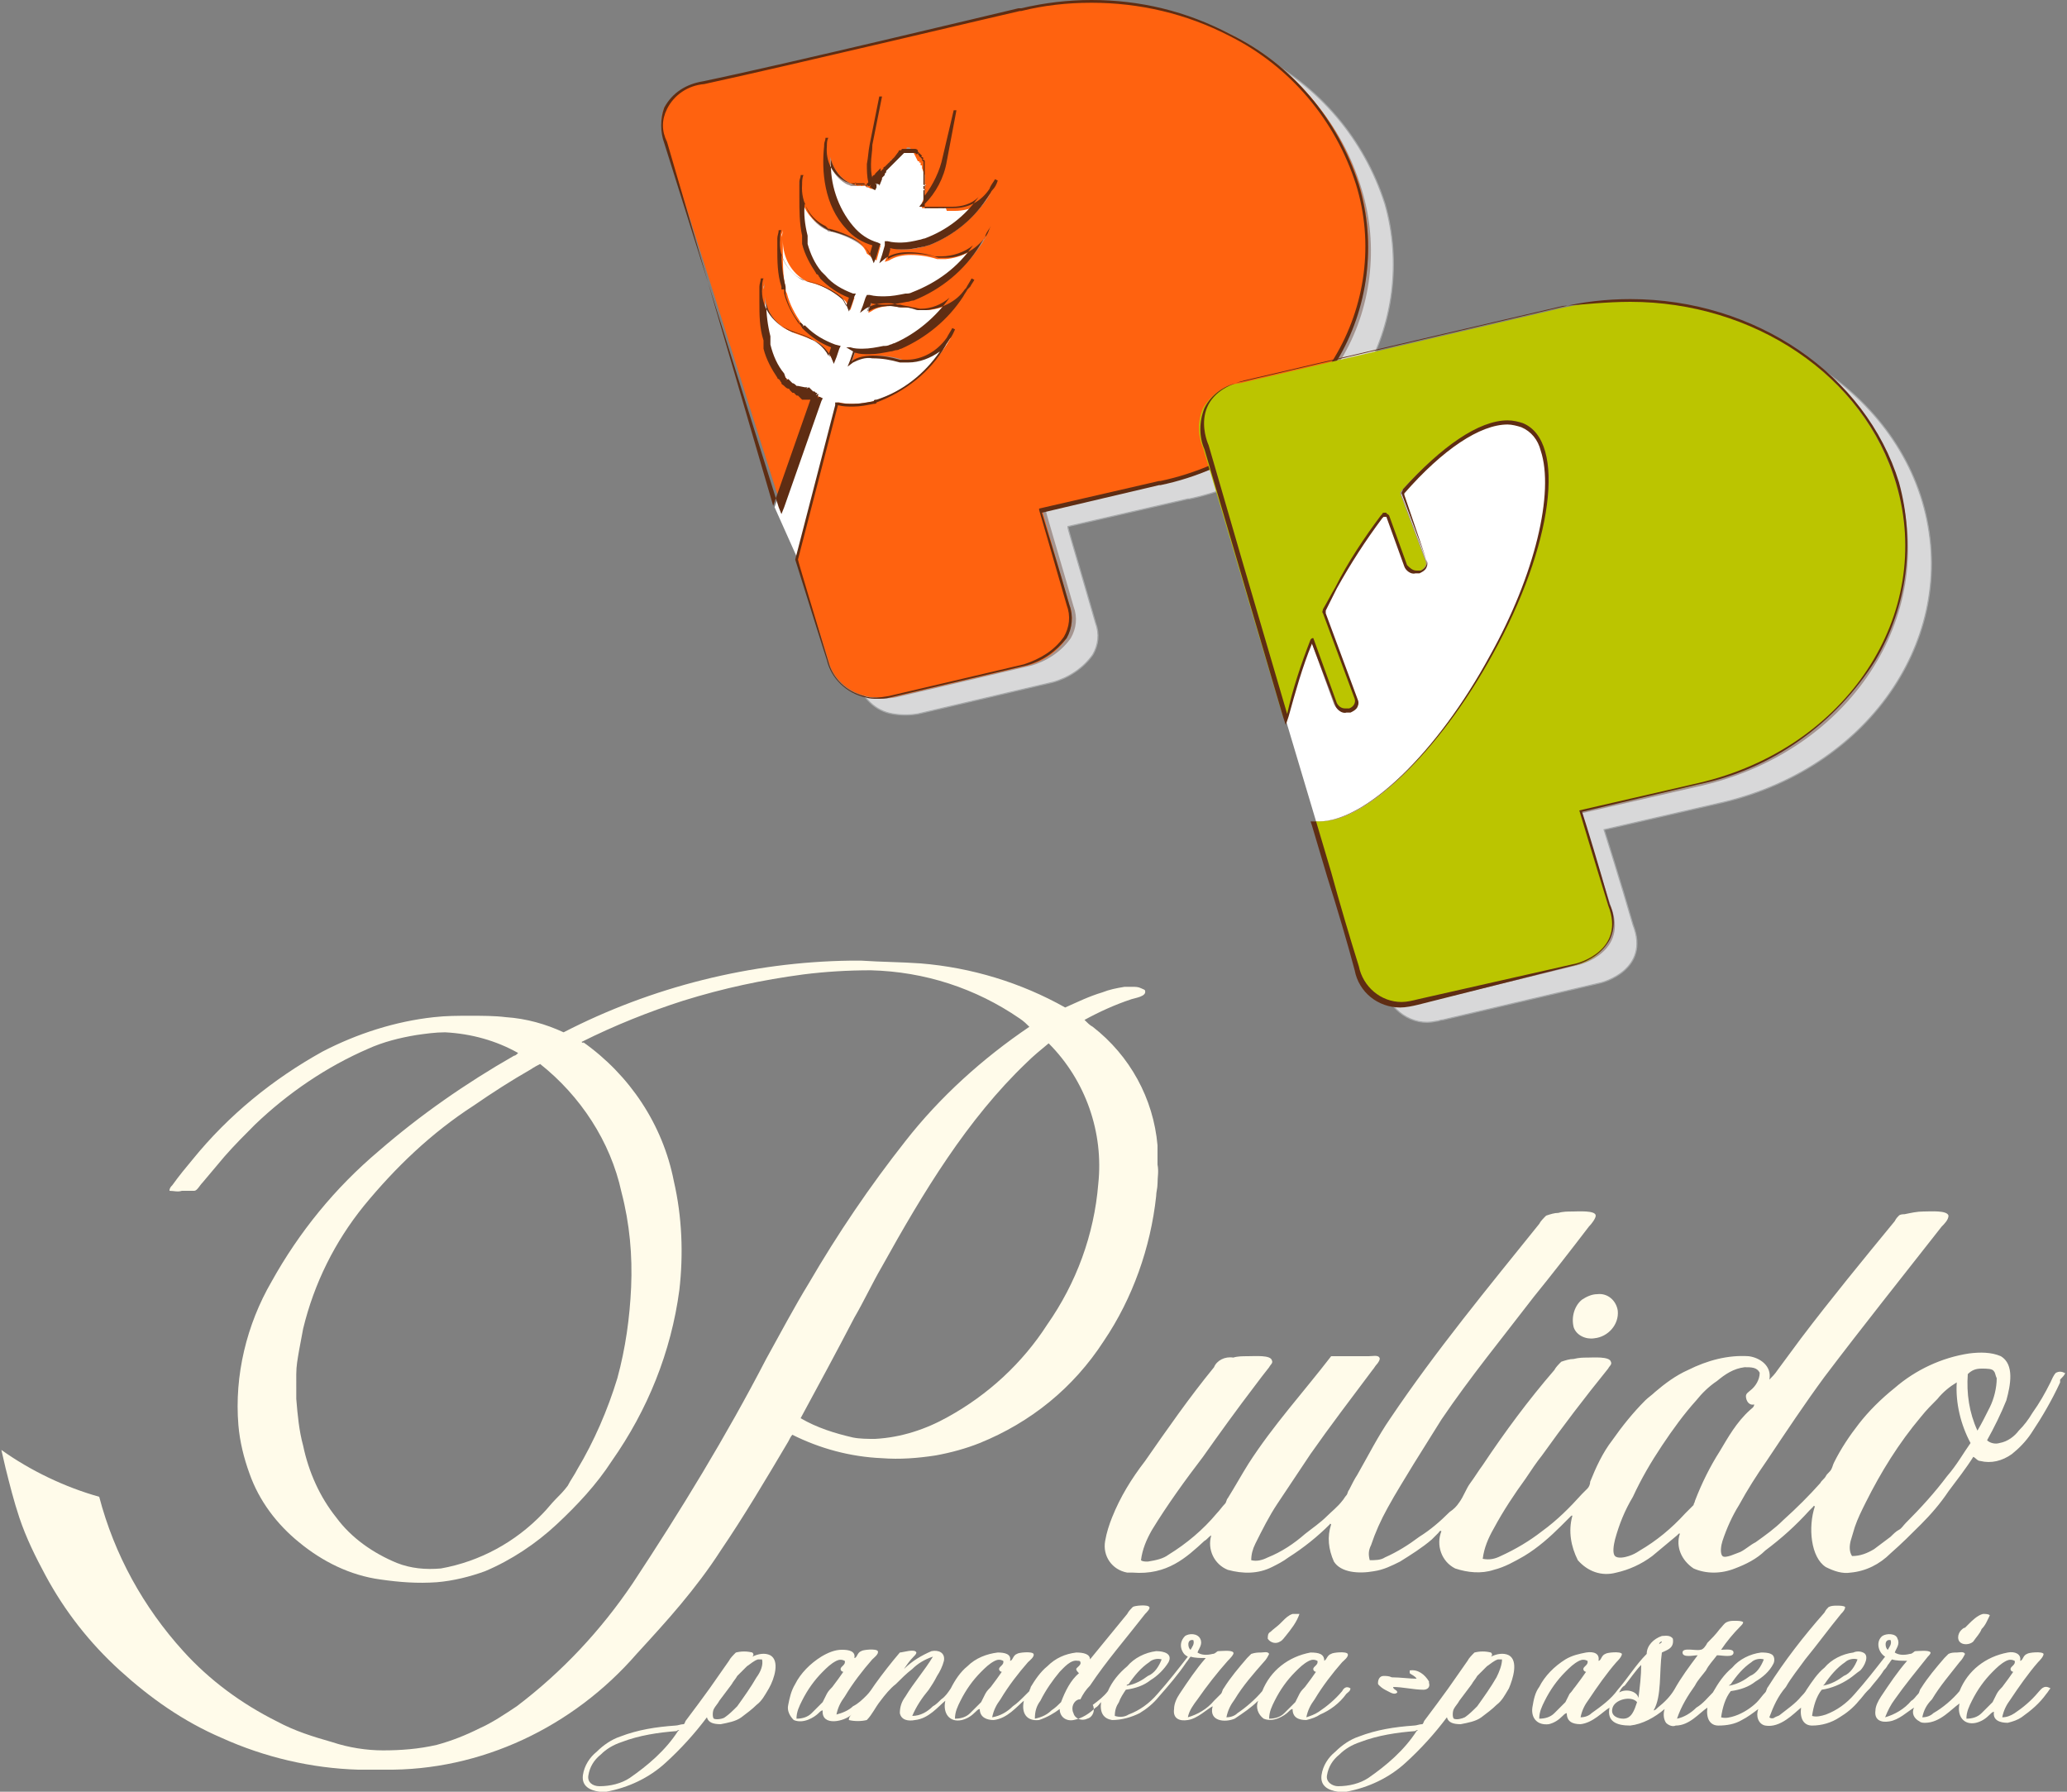 <?xml version="1.0" encoding="utf-8"?>
<!-- Generator: $$$/GeneralStr/196=Adobe Illustrator 27.6.0, SVG Export Plug-In . SVG Version: 6.00 Build 0)  -->
<svg version="1.1" id="Layer_1" xmlns="http://www.w3.org/2000/svg" xmlns:xlink="http://www.w3.org/1999/xlink" x="0px" y="0px"
	 viewBox="0 0 150 130" style="enable-background:new 0 0 150 130;" xml:space="preserve">
<rect x="0" y="0" width="150" height="130" fill="#808080" stroke="none"/>
<style type="text/css">
	.st0{fill:#FFFBEA;}
	.st1{fill:#D8D8D9;}
	.st2{fill:none;stroke:#A6A8A9;stroke-width:8.300000e-02;stroke-miterlimit:10;}
	.st3{fill:#A59590;}
	.st4{fill:#FFFFFF;}
	.st5{fill:#FF620F;}
	.st6{fill:#5F2D13;}
	.st7{fill:none;stroke:#A6A8A9;stroke-width:8.300000e-02;}
	.st8{fill:#BDC300;}
	.st9{fill:#BBC500;}
</style>
<g id="logo" transform="translate(-453.247 -32)">
	<g id="texto" transform="translate(453.247 101.7)">
		<path id="Path_162" class="st0" d="M97.7,53.2c0.1-0.1,0.3-0.2,0.3-0.4c-0.3-0.2-0.5,0-0.6,0.2c-0.5,0.6-1.1,1.1-1.7,1.5
			c-0.3,0.2-0.6,0.3-0.9,0.4c0.1-0.5,0.3-0.9,0.6-1.3c0.6-1,1.3-1.9,2-2.7c0.1-0.1,0.5-0.4,0.4-0.6c-0.1-0.2-1.1-0.1-1.2,0
			c-0.3,0.1-0.3,0.4-0.5,0.5c0,0,0,0,0,0c0-0.5-0.4-0.6-1-0.6c-1.6,0.3-2.9,1.3-3.5,2.8c-0.5,0.6-1.2,1.2-1.8,1.6
			c-0.2,0.2-0.5,0.3-0.8,0.3c0.1-0.5,0.3-0.9,0.6-1.3c0.6-1,1.4-1.9,2.1-2.7c0.2-0.2,0.3-0.4,0.4-0.6c-0.1-0.2-0.4-0.1-0.6-0.1
			c-0.2,0-0.4,0-0.7,0.1c-0.1,0.1-0.2,0.2-0.3,0.3c-0.6,0.7-1.2,1.4-1.7,2.2c-0.1,0.1-0.1,0.3-0.2,0.4c-0.2,0.2-0.3,0.3-0.5,0.5
			c-0.5,0.6-1.2,1-1.9,1.2c0.1-0.5,0.4-0.9,0.7-1.3c0.7-1,1.4-1.9,2.2-2.8c0.1-0.1,0.5-0.5,0.4-0.6c-0.1-0.2-0.9-0.1-1.1-0.1
			c-0.1,0-0.2,0.2-0.4,0.2c-0.4,0.1-0.8,0.1-1.1-0.1c0.1-0.3,0.4-0.6,0.2-1s-0.8-0.4-1.1-0.2c-0.3,0.3-0.4,0.7-0.2,1.1
			c0.1,0.2,0.2,0.3,0.4,0.4c-0.7,0.9-1.4,1.8-2.2,2.7c-0.6,0.7-1.3,1.2-2.1,1.5c-0.3,0.2-0.7,0.2-1,0.1c0-0.4,0.1-0.7,0.3-1
			c0.1-0.3,0.3-0.6,0.5-0.9c0.7-0.1,1.3-0.3,1.8-0.7c0.5-0.3,1-0.8,1.3-1.3c0.3-0.6-0.3-0.8-0.9-0.8c-0.8,0.1-1.6,0.5-2.1,1.1
			c-0.6,0.5-1.1,1.1-1.4,1.8c-0.3,0.4-0.7,0.7-1.1,1c0.2,0.4,0,0.9-0.4,1c-0.4,0.2-0.9,0-1-0.4c-0.2-0.4,0-0.9,0.4-1
			c0,0,0.1,0,0.1,0c0.2-0.4,0.4-0.7,0.7-1c1.2-1.8,2.6-3.4,4-5.2c0.1-0.1,0.4-0.4,0.3-0.5c-0.1-0.2-1.1-0.1-1.2,0
			c-0.1,0.1-0.3,0.3-0.4,0.5c-0.9,1.1-1.8,2.2-2.7,3.3c0-0.4-0.5-0.5-1-0.5c-0.8,0.1-1.5,0.4-2.1,1c-0.5,0.4-0.9,1-1.2,1.5
			c0,0.1-0.1,0.2-0.1,0.3c-0.1,0.1-0.2,0.2-0.3,0.3c-0.3,0.3-0.6,0.6-0.9,0.8c-0.4,0.4-0.9,0.7-1.5,0.8c0.1-0.5,0.3-0.9,0.6-1.3
			c0.6-1,1.3-1.9,2-2.7c0.1-0.1,0.5-0.4,0.4-0.6c-0.1-0.2-1.1-0.1-1.2,0c-0.3,0.1-0.3,0.5-0.5,0.5c0.1-0.5-0.4-0.6-0.9-0.6
			c-0.8,0.1-1.6,0.4-2.2,1c-0.5,0.4-0.9,1-1.2,1.6c-0.2,0.3-0.4,0.6-0.7,0.8c-0.2,0.2-0.4,0.4-0.6,0.5c-0.4,0.4-0.9,0.7-1.5,0.7
			c0.3-0.7,0.7-1.3,1.2-1.9c0.2-0.3,0.4-0.6,0.6-1c0.2-0.3,0.4-0.7,0.5-1.1c0.1-0.6-0.4-0.8-0.9-0.7c-0.7,0.3-1.4,0.7-2,1.3
			c0.2-0.3,0.4-0.6,0.7-0.9c0.1-0.1,0.2-0.2,0.2-0.3c-0.1-0.3-1,0-1.2,0c-0.6,0.7-1.3,1.6-1.8,2.3c-0.2,0.3-0.4,0.6-0.6,0.8
			c-0.3,0.3-0.6,0.6-1,0.8c-0.3,0.3-0.8,0.5-1.2,0.6c0.1-0.5,0.3-0.9,0.6-1.3c0.6-1,1.3-1.9,2-2.7c0.1-0.1,0.5-0.4,0.4-0.6
			c-0.1-0.2-1.1-0.1-1.2,0c-0.3,0.1-0.3,0.5-0.5,0.5c0.1-0.5-0.4-0.6-0.9-0.6c-0.5,0-1,0.2-1.5,0.5c-0.8,0.5-1.5,1.2-1.9,2
			c-0.3,0.5-0.4,1-0.5,1.5c-0.1,0.4,0.1,0.8,0.4,1.1c0.7,0.3,1.5-0.2,1.8-0.5c0.1-0.1,0.2-0.2,0.3-0.2c-0.1,1.2,1.6,0.8,2.1,0.3
			c-0.1,0.1-0.2,0.2-0.2,0.4c0.4,0.1,0.9,0.1,1.3,0c0.4-0.4,0.6-0.9,1-1.4c0.3-0.4,0.7-0.9,1.1-1.2c0.4-0.4,0.8-0.8,1.2-1.1
			c0.4-0.4,0.9-0.7,1.5-0.9c-0.6,1-1.4,1.9-2,2.9c-0.3,0.4-0.4,0.8-0.4,1.2c0.1,0.5,0.6,0.6,1.1,0.5c1-0.1,1.7-1,2.2-1.4
			c-0.2,0.9,0.3,1.6,1.2,1.4c0.4-0.1,0.7-0.3,1-0.6c0.1-0.1,0.2-0.2,0.3-0.2c0,0.6,0.5,0.8,1,0.8c1-0.1,1.7-1,2.2-1.4
			c-0.2,0.9,0.2,1.5,1.1,1.4c0.6-0.2,1.1-0.5,1.5-0.8c0,0.6,0.5,0.9,1,0.8c0.6-0.1,1.2-0.5,1.6-0.9c0.2-0.1,0.3-0.3,0.4-0.4
			c-0.1,0.8,0.2,1.2,0.8,1.3c0.7,0,1.4-0.2,2-0.5c0.5-0.3,1-0.7,1.4-1.2c0.7-0.8,1.4-1.6,2-2.5c0.1-0.1,0.2-0.3,0.3-0.4
			c0.3,0.1,0.7,0.1,1.1,0.1c-0.7,0.8-1.3,1.7-1.9,2.6c-0.2,0.3-0.4,0.7-0.4,1.1c-0.1,0.7,0.4,0.9,1,0.8c0.7-0.1,1.4-0.8,1.8-1
			c-0.3,1.1,0.9,1.2,1.6,0.9c0.6-0.4,1.2-0.8,1.7-1.3c-0.2,0.5,0,1,0.4,1.3c0.7,0.3,1.5-0.2,1.8-0.5c0.1-0.1,0.2-0.2,0.3-0.2
			c0,0.6,0.4,0.8,1,0.8c0.4-0.1,0.7-0.2,1-0.4C96.5,54.4,97.2,53.9,97.7,53.2 M81.9,52.5c0.4-0.6,0.9-1.2,1.5-1.6
			c0.2-0.2,0.6-0.3,0.9-0.2c-0.2,0.5-0.5,1-1,1.2c-0.4,0.3-0.9,0.6-1.5,0.7C81.7,52.6,81.8,52.5,81.9,52.5 M60,53.2
			c-0.1,0.2-0.2,0.4-0.3,0.6c-0.1,0.1-0.3,0.3-0.4,0.4c-0.1,0.1-0.3,0.3-0.4,0.4c-0.3,0.3-0.7,0.4-1.1,0.4c0-0.5,0.2-0.9,0.4-1.3
			c0.4-0.8,0.9-1.5,1.5-2.1c0.3-0.3,0.6-0.6,1-0.8c0.2-0.1,0.4-0.1,0.6,0c0.1,0.3-0.3,0.4-0.3,0.6c0,0.1,0.1,0.2,0.2,0.2
			c0,0,0,0,0,0c-0.2,0.3-0.5,0.7-0.8,1.1C60.3,52.8,60.1,53,60,53.2 M71.5,53.2c-0.1,0.2-0.2,0.4-0.3,0.6c-0.1,0.1-0.3,0.3-0.4,0.4
			c-0.1,0.1-0.3,0.3-0.4,0.4c-0.3,0.3-0.7,0.4-1.1,0.4c0-0.5,0.2-0.9,0.4-1.3c0.4-0.8,0.9-1.5,1.5-2.1c0.3-0.3,0.6-0.6,1-0.8
			c0.2-0.1,0.4-0.1,0.6,0c0.1,0.3-0.3,0.4-0.3,0.6c0,0.1,0.1,0.2,0.2,0.2c0,0,0,0,0,0c-0.2,0.3-0.5,0.7-0.8,1.1
			C71.8,52.8,71.6,53,71.5,53.2 M77,53.8c-0.2,0.2-0.4,0.4-0.7,0.6c-0.3,0.3-0.7,0.5-1.2,0.6c0-0.5,0.1-0.9,0.4-1.3
			c0.4-0.8,0.9-1.5,1.4-2.1c0.3-0.3,0.8-0.9,1.3-0.8c0.1,0,0.2,0,0.2,0.1c0.1,0.2-0.3,0.4-0.3,0.5c0,0.1,0.1,0.2,0.2,0.3
			C77.7,52.2,77.3,53,77,53.8 M86.4,50c-0.2-0.1-0.3-0.8,0.2-0.7C86.7,49.6,86.5,49.8,86.4,50 M94.3,53.2c-0.1,0.2-0.2,0.4-0.3,0.6
			c-0.1,0.1-0.3,0.3-0.4,0.4c-0.1,0.1-0.3,0.3-0.4,0.4c-0.3,0.3-0.7,0.4-1.1,0.4c0-0.5,0.2-0.9,0.4-1.3c0.4-0.8,0.9-1.5,1.5-2.1
			c0.3-0.3,0.6-0.6,1-0.8c0.2-0.1,0.4-0.1,0.6,0c0.1,0.3-0.3,0.4-0.3,0.6c0,0.1,0.1,0.2,0.2,0.2c0,0,0,0,0,0
			c-0.2,0.3-0.5,0.7-0.8,1.1C94.6,52.8,94.4,53,94.3,53.2"/>
		<path id="Path_163" class="st0" d="M147.9,53.1c-0.5,0.6-1.1,1.1-1.7,1.5c-0.3,0.2-0.6,0.3-0.9,0.3c0.1-0.5,0.3-0.9,0.6-1.3
			c0.6-0.9,1.3-1.9,2-2.7c0.1-0.1,0.4-0.4,0.4-0.6c-0.1-0.2-1.1-0.1-1.2,0c-0.3,0.1-0.3,0.5-0.5,0.5c0.1-0.5-0.4-0.7-0.9-0.6
			c-1.6,0.3-2.9,1.3-3.5,2.8c-0.5,0.6-1.2,1.2-1.9,1.6c-0.2,0.2-0.5,0.3-0.8,0.3c0.1-0.5,0.3-0.9,0.7-1.3c0.6-1,1.3-1.8,2-2.7
			c0.2-0.2,0.3-0.4,0.4-0.6c-0.1-0.2-0.4-0.1-0.6-0.1c-0.2,0-0.4,0-0.6,0.1c-0.1,0.1-0.2,0.2-0.3,0.3c-0.6,0.7-1.2,1.4-1.7,2.2
			c-0.1,0.1-0.1,0.3-0.2,0.4c-0.2,0.2-0.3,0.4-0.5,0.5c-0.5,0.6-1.2,1-1.9,1.2c0.2-0.5,0.4-0.9,0.7-1.3c0.7-1,1.6-2.1,2.4-3.1
			c0.1-0.1,0.2-0.2,0.2-0.3c-0.1-0.2-0.9-0.1-1.1-0.1c-0.1,0-0.2,0.2-0.4,0.2c-0.4,0.1-0.8,0.1-1.1-0.1c0.1-0.3,0.4-0.6,0.2-1
			c-0.1-0.4-0.8-0.4-1.1-0.2c-0.5,0.4-0.3,1.2,0.2,1.5c-0.7,0.9-1.4,1.8-2.2,2.7c-0.6,0.7-1.3,1.2-2.1,1.5c-0.3,0.1-0.7,0.2-1,0.1
			c0.1-0.7,0.3-1.4,0.7-1.9c0.7-0.1,1.4-0.4,2-0.8c0.3-0.2,0.5-0.4,0.8-0.6c0.3-0.3,0.7-1.1,0.2-1.3c-0.2-0.1-0.5-0.1-0.7,0
			c-0.8,0.1-1.6,0.5-2.1,1.1c-0.5,0.4-0.9,1-1.3,1.6c-0.1,0.2-0.3,0.4-0.4,0.5c-0.4,0.5-1,0.9-1.5,1.3c-0.1,0.1-0.2,0.1-0.4,0.2
			c-0.1,0.1-0.3,0.1-0.4,0c0.3-0.8,0.6-1.5,1.2-2.2c0.4-0.7,0.9-1.3,1.4-2c0.9-1.1,1.7-2.2,2.6-3.3c0.1-0.1,0.3-0.3,0.3-0.5
			c-0.1-0.1-0.4-0.1-0.6-0.1c-0.2,0-0.4,0-0.6,0.1c-0.1,0.1-0.2,0.2-0.3,0.4c-1.5,1.7-2.9,3.5-4.1,5.4c-0.1,0.1-0.1,0.3-0.2,0.4
			c-0.2,0.2-0.4,0.5-0.6,0.7c-0.4,0.4-1,0.8-1.6,1c-0.3,0.1-0.7,0.2-1,0.1c0.1-0.7,0.3-1.4,0.7-1.9c0.7-0.1,1.3-0.3,1.8-0.7
			c0.5-0.3,1-0.7,1.3-1.3c0.1-0.2,0.1-0.6-0.2-0.7c-0.2-0.1-0.5-0.1-0.7-0.1c-0.8,0.1-1.6,0.5-2.1,1.1c-0.6,0.5-1,1.1-1.4,1.8
			c-0.4,0.4-0.7,0.8-1.2,1.1c-0.4,0.4-0.9,0.7-1.4,0.8c0.3-0.9,0.8-1.7,1.3-2.4c0.2-0.4,0.5-0.7,0.8-1.1c0.2-0.4,0.5-0.7,0.8-1.1
			c0.4,0,1.2,0.2,1.2-0.2c0-0.3-0.6-0.2-0.9-0.2c0.4-0.6,0.9-1.2,1.4-1.7c0.1-0.1,0.2-0.2,0.2-0.3c-0.1-0.1-0.4-0.1-0.6-0.1
			c-0.2,0-0.4,0-0.6,0.1c-0.2,0.1-0.3,0.3-0.5,0.5c-0.3,0.4-0.6,0.7-0.9,1c-0.1,0.2-0.3,0.5-0.5,0.5c-0.3,0.1-1.3-0.2-1.3,0.2
			c0,0.4,0.8,0.2,1.1,0.2c-0.6,0.8-1.2,1.6-1.7,2.5c-0.3,0.5-0.7,0.9-1.2,1.3c-0.1,0.1-0.2,0.2-0.3,0.2c0.6-1,0.4-2.8,0.6-4.2
			c0.4-0.2,0.9-0.3,0.8-1c-0.2-0.3-0.6-0.2-0.8-0.2c-0.6,0.2-1.1,0.7-1.1,1.3c-0.8,0.8-1.4,1.8-2.1,2.6c-0.5,0.7-1.2,1.2-1.9,1.7
			c-0.2,0.2-0.5,0.3-0.8,0.3c0.1-0.5,0.3-0.9,0.6-1.3c0.6-0.9,1.3-1.9,2-2.7c0.1-0.1,0.4-0.4,0.4-0.6c-0.1-0.2-1.1-0.1-1.2,0
			c-0.3,0.1-0.3,0.5-0.5,0.5c0.1-0.5-0.3-0.7-0.9-0.6c-0.5,0.1-1,0.2-1.5,0.5c-0.8,0.5-1.5,1.2-1.9,2c-0.3,0.4-0.4,0.9-0.5,1.5
			c-0.1,0.8,0.4,1.3,1.2,1.2c0.4-0.1,0.7-0.3,1-0.6c0.1-0.1,0.2-0.2,0.3-0.2c0,0.6,0.4,0.8,1,0.8c0.9-0.1,1.6-0.9,2.1-1.2
			c-0.2,1,0.5,1.3,1.5,1.3c0.9-0.1,1.8-0.6,2.5-1.2c-0.1,0.3-0.1,0.7,0.1,1c0.2,0.2,0.5,0.3,0.7,0.2c1,0,1.7-0.9,2.3-1.3
			c-0.1,0.8,0.2,1.3,0.8,1.3c0.6,0,1.2-0.1,1.7-0.4c0.4-0.2,0.8-0.5,1.2-0.8c-0.2,0.5,0,1.1,0.5,1.2c1.1,0.2,2.1-0.9,2.6-1.3
			c-0.1,0.8,0.2,1.3,0.8,1.3c0.7,0,1.4-0.2,2-0.6c0.5-0.3,1-0.7,1.4-1.2c0.2-0.2,0.4-0.5,0.6-0.7c0.1-0.1,0.1-0.1,0.2-0.2
			c0.3-0.4,0.7-0.8,1-1.3c0.1-0.1,0.2-0.2,0.3-0.4c0.1-0.1,0.2-0.3,0.3-0.4c0.3,0.1,0.7,0.1,1.1,0.1c-0.7,0.8-1.3,1.7-1.9,2.6
			c-0.2,0.3-0.4,0.7-0.4,1c-0.1,0.7,0.4,0.9,1,0.8c0.7-0.1,1.3-0.7,1.8-1c-0.2,0.4,0,0.8,0.4,1c0.1,0.1,0.3,0.1,0.4,0.1
			c1.1,0,1.9-1,2.5-1.4c-0.2,0.9,0.3,1.6,1.2,1.4c0.4-0.1,0.7-0.3,1-0.6c0.1-0.1,0.2-0.2,0.3-0.2c-0.1,0.6,0.4,0.8,1,0.8
			c0.4-0.1,0.7-0.2,1-0.4c0.7-0.5,1.3-1,1.8-1.7c0.1-0.1,0.2-0.3,0.3-0.4v0C148.3,52.5,148.1,52.9,147.9,53.1 M132.4,52.5
			c0.4-0.6,0.9-1.2,1.5-1.6c0.2-0.2,0.6-0.3,0.9-0.2c-0.2,0.5-0.5,1-1,1.2c-0.4,0.3-0.9,0.6-1.5,0.7
			C132.3,52.6,132.4,52.5,132.4,52.5 M125.6,52.5c0.4-0.6,0.9-1.2,1.5-1.6c0.2-0.2,0.6-0.3,0.9-0.2c-0.2,0.5-0.5,1-1,1.2
			c-0.4,0.3-0.9,0.6-1.5,0.7C125.4,52.6,125.6,52.5,125.6,52.5 M120.6,49.4c0,0.1-0.1,0.1-0.2,0.2C120.4,49.5,120.5,49.4,120.6,49.4
			 M113.9,53.2c-0.1,0.2-0.2,0.4-0.3,0.6c-0.1,0.1-0.3,0.3-0.4,0.4c-0.1,0.1-0.3,0.3-0.4,0.4c-0.3,0.3-0.7,0.4-1.1,0.4
			c0-0.5,0.2-0.9,0.4-1.3c0.4-0.8,0.9-1.5,1.5-2.1c0.3-0.3,0.6-0.6,1-0.8c0.2-0.1,0.4-0.1,0.6,0c0.1,0.3-0.3,0.4-0.3,0.6
			c0,0.1,0.1,0.2,0.2,0.2c0,0,0,0,0,0c-0.2,0.3-0.5,0.7-0.8,1.1C114.2,52.8,114.1,53,113.9,53.2 M117.8,55c-0.4,0-0.9-0.2-0.8-0.7
			c0.1-0.7,1.4-1,1.8-0.5C118.6,54.4,118.4,55,117.8,55 M118.9,53.5c-0.1-0.5-0.9-0.7-1.4-0.4c0.1-0.2,0.2-0.4,0.4-0.5
			c0.4-0.5,0.8-1.1,1.2-1.5C119.1,51.9,119,52.7,118.9,53.5 M137,50c-0.2-0.1-0.3-0.8,0.2-0.7C137.3,49.6,137.1,49.8,137,50
			 M144.9,53.2c-0.1,0.2-0.2,0.4-0.3,0.6c-0.1,0.1-0.3,0.3-0.4,0.4c-0.1,0.1-0.3,0.3-0.4,0.4c-0.3,0.3-0.7,0.4-1.1,0.4
			c0-0.5,0.2-0.9,0.4-1.3c0.4-0.8,0.9-1.5,1.5-2.1c0.3-0.3,0.6-0.6,1-0.8c0.2-0.1,0.4-0.1,0.6,0c0.1,0.3-0.3,0.4-0.3,0.6
			c0,0.1,0.1,0.2,0.2,0.2c0,0,0,0,0,0c-0.2,0.3-0.5,0.7-0.8,1.1C145.2,52.8,145,53,144.9,53.2"/>
		<path id="Path_164" class="st0" d="M92.9,49.4c0.2-0.1,0.3-0.3,0.4-0.4c0.4-0.5,0.8-1,1-1.6c-0.2,0-0.3,0-0.5,0
			c-0.3,0.1-0.5,0.3-0.7,0.5c-0.1,0.1-0.1,0.1-0.2,0.2c-0.2,0.2-0.5,0.4-0.7,0.6C92,48.8,92,49,92,49.2
			C92.2,49.5,92.6,49.6,92.9,49.4"/>
		<path id="Path_165" class="st0" d="M143.2,49.4c0.2-0.3,0.5-0.6,0.6-0.9c0.3-0.3,0.4-0.6,0.6-1c-0.1-0.1-0.3-0.1-0.5-0.1
			c-0.4,0.1-0.8,0.5-1,0.7c-0.1,0.1-0.2,0.2-0.3,0.3c-0.1,0-0.2,0.1-0.3,0.2c-0.1,0.1-0.2,0.3-0.2,0.5
			C142.1,49.7,142.9,49.7,143.2,49.4"/>
		<path id="Path_166" class="st0" d="M55.9,50.4c-0.4-0.2-0.9-0.1-1.3,0.1c0.1-0.1,0.1-0.2,0-0.3c0,0,0,0,0,0
			c-0.4-0.1-0.8-0.1-1.2,0c-0.2,0.2-0.4,0.4-0.5,0.6c-0.5,0.7-0.9,1.3-1.4,2s-1.1,1.5-1.7,2.3c-0.1,0.1-0.1,0.3-0.2,0.3
			c-0.2,0-0.4,0.1-0.6,0.1c-1.4,0.1-2.7,0.3-4,0.8c-0.6,0.2-1.2,0.6-1.7,1.1c-0.5,0.4-0.9,1-1,1.7c-0.1,0.8,0.5,1.1,1.2,1.2H44
			c1.6-0.3,3.1-1,4.3-2.1c1.1-1,2.1-2.1,3-3.3c0.1,0.4,0.5,0.5,1,0.5c0.5-0.1,1.1-0.2,1.5-0.5c0.4-0.3,0.8-0.6,1.1-0.9
			c0.4-0.3,0.6-0.7,0.9-1.2C56.2,52.1,56.6,50.8,55.9,50.4 M49.2,55.9c-0.9,1.4-2.2,2.5-3.5,3.4c-0.6,0.4-1.4,0.6-2.2,0.6
			c-0.5,0-0.9-0.3-0.8-0.8c0.1-0.6,0.4-1.1,0.9-1.5c0.4-0.4,0.9-0.7,1.5-0.9c1.3-0.5,2.7-0.7,4-0.8C49.2,55.8,49.4,55.8,49.2,55.9
			 M54.9,52c-0.4,0.7-0.9,1.4-1.4,2.1c-0.3,0.3-0.6,0.6-0.9,0.8c-0.1,0.1-0.6,0.2-0.8,0.1c-0.1-0.1-0.1-0.5,0-0.7
			c0.1-0.2,0.3-0.4,0.4-0.6c0.3-0.4,0.6-0.8,0.9-1.2c0.1-0.2,0.3-0.4,0.4-0.6c0.2-0.2,0.5-0.5,0.7-0.7c0.3-0.2,0.5-0.4,0.8-0.5
			c0.1,0,0.2,0,0.3,0C55.4,51.1,55.2,51.6,54.9,52"/>
		<path id="Path_167" class="st0" d="M109.5,50.4c-0.4-0.2-0.9-0.1-1.3,0.1c0.1-0.1,0.1-0.2,0-0.3c0,0,0,0,0,0
			c-0.4-0.1-0.8-0.1-1.2,0c-0.2,0.2-0.4,0.4-0.5,0.6c-0.5,0.7-0.9,1.3-1.4,2s-1.1,1.5-1.7,2.3c-0.1,0.1-0.1,0.3-0.2,0.3
			c-0.2,0-0.4,0.1-0.6,0.1c-1.4,0.1-2.7,0.3-4,0.8c-0.6,0.2-1.2,0.6-1.7,1.1c-0.5,0.4-0.9,1-1,1.7c-0.1,0.8,0.5,1.1,1.2,1.2h0.6
			c1.6-0.3,3.1-1,4.3-2.1c1.1-1,2.1-2.1,3-3.3c0.1,0.4,0.5,0.5,1,0.5c0.5-0.1,1.1-0.2,1.5-0.5c0.4-0.3,0.8-0.6,1.1-0.9
			c0.4-0.3,0.6-0.7,0.9-1.2C109.8,52.1,110.2,50.8,109.5,50.4 M102.8,55.9c-0.9,1.4-2.2,2.5-3.5,3.4c-0.6,0.4-1.4,0.6-2.2,0.6
			c-0.4,0-0.9-0.3-0.8-0.8c0.1-0.6,0.4-1.1,0.9-1.5c0.4-0.4,0.9-0.7,1.5-0.9c1.3-0.5,2.7-0.7,4-0.8C102.8,55.8,103,55.8,102.8,55.9
			 M108.6,52c-0.4,0.7-0.9,1.4-1.4,2.1c-0.3,0.3-0.6,0.6-0.9,0.8c-0.2,0.1-0.6,0.2-0.8,0.1c-0.1-0.1-0.1-0.5,0-0.7
			c0.1-0.2,0.3-0.4,0.4-0.6c0.3-0.4,0.6-0.8,0.9-1.2c0.1-0.2,0.3-0.4,0.4-0.6c0.2-0.2,0.5-0.5,0.7-0.7c0.3-0.2,0.5-0.4,0.8-0.5
			c0.1,0,0.2,0,0.3,0C109,51.1,108.8,51.6,108.6,52"/>
		<path id="Path_168" class="st0" d="M100.4,51.9c-0.3,0-0.4,0.3-0.4,0.5c0,0.1,0,0.1,0.1,0.2c0.2,0.2,0.4,0.3,0.6,0.4
			c0.2,0.1,0.5,0.3,0.7,0.1c0-0.2-0.3-0.2-0.3-0.4c0.7,0,1.5,0.2,2.2,0.2c0.3,0,0.5-0.2,0.4-0.5c0,0,0,0,0-0.1
			c-0.3-0.5-0.8-0.9-1.4-0.8c0,0.1,0,0.1,0,0.2c0.1,0.1,0.4,0.2,0.5,0.4c-0.5,0-1.2-0.1-1.8-0.1C100.8,51.9,100.6,51.9,100.4,51.9"
			/>
		<path id="Path_169" class="st0" d="M46.2,50.3c1.1-1.2,2.2-2.4,3.2-3.6s2-2.5,2.9-3.9c1.7-2.5,3.3-5.2,4.9-7.9
			c0.1-0.2,0.2-0.4,0.3-0.5c2,1,4.2,1.6,6.5,1.7c1.3,0.1,2.6,0,3.9-0.2c1.1-0.2,2.2-0.5,3.2-0.9c3.7-1.5,6.8-4,9-7.4
			c2.1-3.1,3.4-6.8,3.8-10.5c0-0.3,0.1-0.6,0.1-0.9c0-0.5,0.1-0.9,0-1.4c0-0.1,0-0.3,0-0.4c0-0.3,0-0.7,0-1c-0.3-3.4-2-6.5-4.7-8.6
			c-0.2-0.1-0.4-0.3-0.6-0.5c1.1-0.6,2.2-1.1,3.4-1.5c0.3-0.1,1.1-0.2,1-0.6c0-0.1-0.1-0.1-0.3-0.2c-0.2-0.1-0.4-0.1-0.6-0.1
			c-0.1,0-0.4,0-0.6,0C81,2,80.5,2.1,80,2.3c-1,0.3-1.8,0.7-2.7,1.1c-3.2-1.8-6.8-2.9-10.5-3.2C65.4,0.1,64,0.1,62.5,0h-0.8
			c-7.2,0.1-14.4,1.9-20.8,5.2c-1.3-0.6-2.7-1-4.2-1.1C35.9,4,35,4,34.1,4c-0.9,0-1.7,0-2.6,0.1c-2.8,0.3-5.6,1.2-8.1,2.5
			c-3.6,2-6.8,4.6-9.4,7.8c-0.5,0.6-1,1.2-1.5,1.9c-0.1,0.1-0.2,0.2-0.2,0.4c0.3,0,0.6,0.1,0.9,0c0.3,0,0.6,0,0.9,0
			c0.2,0,0.4-0.4,0.6-0.6c0.5-0.6,1.1-1.3,1.6-1.9c0.7-0.8,1.5-1.6,2.2-2.3c2.4-2.3,5.2-4.2,8.2-5.5c1.1-0.5,2.3-0.8,3.5-1
			c0.7-0.1,1.4-0.2,2.1-0.2c1.9,0.1,3.7,0.6,5.3,1.5c-0.1,0.1-0.2,0.2-0.3,0.2c-3.5,2-6.8,4.3-9.8,6.9c-3.2,2.7-5.8,5.9-7.8,9.5
			c-1.8,3.1-2.7,6.8-2.4,10.4c0.1,1.2,0.4,2.4,0.8,3.5c0.7,2,2,3.7,3.6,5c1.7,1.4,3.7,2.4,5.9,2.7c1.4,0.2,2.7,0.3,4.1,0.2
			c1.2-0.1,2.4-0.4,3.5-0.8c1.9-0.8,3.7-2,5.2-3.4c1.5-1.4,2.9-2.9,4-4.6c2.6-3.7,4.3-7.9,4.9-12.4c0.3-2.6,0.2-5.3-0.4-7.9
			c-0.8-4.1-3.2-7.7-6.6-10.1C42.4,6,42.3,6,42.2,5.9c2.4-1.2,4.9-2.2,7.4-3C52.5,2,55.3,1.4,58.3,1c1.6-0.2,3.2-0.3,4.9-0.3
			c3.9,0.1,7.6,1.3,10.8,3.5c0.3,0.2,0.5,0.4,0.7,0.6c-3.4,2.3-6.5,5.1-9,8.3c-2.6,3.3-4.9,6.7-7,10.3c-1.1,1.8-2.1,3.7-3.1,5.5
			c-2.9,5.6-6.2,11-9.7,16.3c-2.3,3.4-5.1,6.4-8.4,8.9c-0.9,0.6-1.8,1.2-2.7,1.6c-1,0.5-2,0.9-3.1,1.2c-1.3,0.3-2.6,0.4-3.9,0.4
			c-1.2,0-2.5-0.2-3.7-0.6c-1.4-0.4-2.7-0.8-4-1.5c-2.6-1.3-4.9-3-6.8-5.1c-2.9-3.2-5-7-6.1-11.2c0,0,0,0,0,0
			c-2.5-0.7-5-1.9-7.1-3.4v0c0.1,0.4,0.2,0.9,0.3,1.3c0.3,1.2,0.6,2.4,1,3.6c0.5,1.5,1.2,2.9,1.9,4.2c1.4,2.6,3.2,4.9,5.4,6.9
			c2.2,2,4.6,3.7,7.4,4.9c3.1,1.4,6.5,2.2,9.9,2.3h1.9C34.9,58.8,41.6,55.6,46.2,50.3 M45.1,16.8c0.6,2.3,0.8,4.6,0.7,6.9
			c-0.1,2.2-0.4,4.4-1,6.6c-0.7,2.3-1.7,4.6-2.9,6.6c-0.2,0.4-0.5,0.8-0.7,1.2c-0.3,0.4-0.6,0.7-0.9,1c-0.3,0.3-0.6,0.7-0.9,1
			c-2,2.1-4.6,3.5-7.4,4c-1.1,0.1-2.2,0-3.2-0.4c-1.7-0.7-3.3-1.8-4.4-3.3c-1.2-1.5-2-3.3-2.4-5.2c-0.3-1.1-0.4-2.2-0.5-3.4V30
			c0-0.6,0.1-1.1,0.2-1.7c0.1-0.5,0.2-1.1,0.3-1.6c0.8-3.3,2.3-6.3,4.4-8.9c2.3-2.8,4.9-5.3,8-7.3c1.3-0.9,2.7-1.8,4.1-2.6
			c0.3-0.2,0.5-0.3,0.7-0.4C42.1,9.8,44.3,13.1,45.1,16.8 M62,25.9c0.7-1.2,1.3-2.5,2-3.7c3-5.4,6.2-10.7,10.5-14.8
			c0.5-0.5,1-0.9,1.6-1.4c2.7,2.7,4,6.5,3.6,10.2c-0.3,3.7-1.6,7.2-3.7,10.2c-1.8,2.8-4.3,5.1-7.2,6.7c-1.6,0.9-3.4,1.5-5.3,1.6
			c-0.5,0-1.1,0-1.6-0.1c-1.3-0.3-2.6-0.7-3.8-1.4C59.4,30.8,60.7,28.4,62,25.9"/>
		<path id="Path_170" class="st0" d="M149.8,29.9c-0.2-0.1-0.4-0.1-0.6,0c-0.2,0.2-0.3,0.5-0.4,0.7c-0.4,0.8-0.8,1.5-1.3,2.2
			c-0.3,0.5-0.6,0.9-1,1.3c-0.3,0.4-0.8,0.8-1.4,0.9c-0.3,0.1-0.7,0-0.9-0.2c0.5-0.9,1-1.9,1.4-2.9c0.3-1.1,0.6-2.6-0.4-3.2
			c-0.7-0.3-1.5-0.3-2.3-0.2c-2,0.3-3.9,1.2-5.4,2.5c-1,0.8-1.9,1.7-2.6,2.6c-0.7,0.9-1.3,1.8-1.8,2.8c-0.1,0.2-0.1,0.3-0.2,0.5
			c-0.1,0.2-0.3,0.3-0.4,0.5c-0.1,0.2-0.3,0.3-0.4,0.5c-0.8,0.9-1.7,1.8-2.7,2.7c-0.6,0.6-1.3,1.1-2,1.6c-0.4,0.2-0.7,0.5-1.1,0.7
			c-0.3,0.1-1.1,0.5-1.3,0.3c-0.2-0.2-0.1-0.8,0-1.1c0.3-0.9,0.7-1.8,1.2-2.6c0.6-1.1,1.3-2.2,2-3.2c1.4-2.1,2.8-4.2,4.2-6.1
			c2.8-3.7,5.6-7.2,8.5-10.9c0.2-0.2,0.5-0.5,0.5-0.8c-0.1-0.4-1.3-0.3-1.8-0.3c-0.5,0-0.9,0.1-1.4,0.2c-0.1,0-0.3,0-0.4,0.1
			c-0.1,0.1-0.2,0.2-0.3,0.4c-2.3,2.8-4.6,5.6-6.8,8.5c-0.6,0.8-1.1,1.5-1.7,2.3c-0.2,0.3-0.4,0.5-0.6,0.7c0.2-1-0.7-1.6-1.5-1.7
			c-1.5-0.1-3,0.3-4.4,1c-0.9,0.4-1.7,1-2.4,1.6c-0.2,0.2-0.5,0.4-0.7,0.6c-0.9,0.9-1.7,1.9-2.4,2.9c-0.7,0.9-1.2,2-1.6,3
			c0,0.2-0.1,0.4-0.2,0.5c-0.1,0.1-0.3,0.3-0.4,0.4c-0.9,1-1.8,1.9-2.9,2.7c-0.9,0.7-1.9,1.3-3,1.8c-0.4,0.2-0.8,0.3-1.3,0.2
			c0,0,0,0,0,0c0.1-0.8,0.4-1.5,0.8-2.2c0.7-1.3,1.5-2.5,2.3-3.6c0.4-0.6,0.8-1.2,1.2-1.7c1.5-2.1,3.1-4.2,4.8-6.3
			c0.1-0.2,0.3-0.3,0.2-0.5c-0.1-0.4-1.3-0.3-1.7-0.3c-0.3,0-0.6,0-1,0.1c-0.3,0-0.6,0.1-0.9,0.2c-0.2,0.2-0.4,0.4-0.5,0.6
			c-1.9,2.2-3.6,4.5-5.2,6.9c-0.3,0.4-0.6,0.9-0.9,1.3s-0.5,1-0.8,1.4c-0.2,0.3-0.4,0.5-0.7,0.7c-0.7,0.7-1.4,1.3-2.2,1.8
			c-0.8,0.6-1.6,1.1-2.5,1.5c-0.3,0.2-0.7,0.2-1.1,0.2c-0.1-0.4-0.1-0.7,0.1-1.1c0.3-0.9,0.7-1.8,1.2-2.7c0.6-1.1,1.3-2.2,1.9-3.2
			c0.7-1.1,1.3-2.1,2-3.2c2.1-3.1,4.4-5.9,6.7-8.9c1.3-1.6,2.7-3.4,4-5.1c0.2-0.2,0.5-0.6,0.5-0.8c0-0.4-1.3-0.3-1.7-0.3
			c-0.3,0-0.7,0-1,0.1c-0.3,0-0.6,0.1-0.9,0.2c-0.2,0.2-0.4,0.4-0.5,0.6c-3.7,4.6-7.5,9.2-10.8,14.1c-0.9,1.3-1.6,2.7-2.4,4.1
			c-0.2,0.3-0.4,0.7-0.6,1.1c-0.1,0.1-0.1,0.3-0.2,0.4c-0.1,0.1-0.2,0.3-0.3,0.4c-0.3,0.4-0.8,0.8-1.1,1.1c-0.5,0.5-1.1,0.9-1.6,1.3
			c-0.8,0.7-1.7,1.3-2.7,1.7c-0.4,0.2-0.8,0.3-1.2,0.2c0-0.4,0.1-0.8,0.3-1.2c0.5-1,1-2,1.6-2.9c0.8-1.2,1.6-2.4,2.4-3.6
			c1.4-2,3-4.1,4.5-6.1c0.1-0.1,0.2-0.3,0.3-0.4s0.3-0.4,0.2-0.5c-0.1-0.2-0.5-0.1-0.8-0.1c-0.9,0-1.9,0-2.7,0c-2,2.6-4.2,5-6,7.8
			c-0.5,0.8-1,1.7-1.5,2.5c-0.1,0.1-0.1,0.3-0.2,0.4c-0.2,0.2-0.4,0.5-0.6,0.7c-1,1.2-2.2,2.2-3.5,3c-0.4,0.3-0.9,0.4-1.5,0.5
			c-0.2,0-0.4,0-0.5-0.1c0.1-0.8,0.4-1.5,0.8-2.2c1.1-1.8,2.4-3.6,3.7-5.3c1.2-1.7,2.5-3.5,3.8-5.2c0.3-0.4,0.6-0.8,1-1.3
			c0.1-0.2,0.3-0.3,0.2-0.5c-0.1-0.4-1.2-0.3-1.8-0.3c-0.3,0-0.7,0-1,0.1c-0.6-0.1-1.2,0.2-1.4,0.7c-1.8,2.2-3.4,4.5-5,6.8
			c-1,1.3-1.8,2.6-2.4,4.1c-0.2,0.5-0.4,1.1-0.5,1.7c-0.2,1.1,0.5,2.1,1.6,2.3c0.1,0,0.3,0,0.4,0c2.5,0.2,3.9-1.1,5.2-2.3
			c0.2-0.1,0.3-0.3,0.5-0.4c0,0,0-0.1,0,0c-0.3,1,0.2,2.1,1.2,2.5c1.1,0.3,2.2,0.3,3.2-0.2c0.4-0.2,0.8-0.4,1.2-0.7
			c1.1-0.7,2.1-1.5,3-2.4c0,0,0-0.1,0.1,0c-0.3,0.9-0.2,1.8,0.2,2.7c0.5,0.8,1.8,0.9,2.9,0.7c0.7-0.1,1.3-0.4,1.9-0.7
			c0.8-0.5,1.6-1,2.3-1.6c0.2-0.2,0.3-0.3,0.5-0.5c0,0,0.1-0.2,0.2-0.1c-0.4,1,0,2.2,1,2.7c0.9,0.3,1.9,0.4,2.8,0.1
			c0.8-0.2,1.5-0.6,2.2-1c1-0.6,1.9-1.4,2.7-2.2c0.2-0.2,0.5-0.5,0.7-0.7c0,0,0.1-0.1,0.1,0c-0.3,1.1-0.1,2.2,0.4,3.2
			c0.7,0.8,1.7,1.2,2.8,0.9c0.9-0.2,1.8-0.6,2.6-1.2c0.6-0.5,1.2-1,1.8-1.5c0,0,0.1-0.1,0.1-0.1c0,0,0.1-0.1,0.1,0
			c-0.3,0.9,0.1,1.9,1,2.5c0.9,0.4,2,0.4,3,0c0.8-0.3,1.6-0.7,2.2-1.3c1.2-0.9,2.2-1.8,3.2-2.9c0.1-0.1,0.2-0.2,0.3-0.3
			c0,0,0-0.1,0.1,0c-0.5,1.5-0.3,3.7,0.8,4.4c0.6,0.3,1.2,0.5,1.8,0.4c1.1-0.1,2.1-0.6,2.9-1.4c0.8-0.7,1.5-1.4,2.2-2.1
			c0.7-0.7,1.4-1.5,2-2.4c0.6-0.8,1.3-1.7,1.8-2.5c0.2,0.1,0.3,0.3,0.5,0.3c0.8,0.2,1.6,0,2.3-0.5c0.5-0.4,1-0.9,1.4-1.5
			c0.8-1.2,1.5-2.4,2.1-3.7v-0.2C149.9,30,149.9,29.9,149.8,29.9 M124.8,35.6c-0.7,1.1-1.3,2.3-1.8,3.6c0,0.1-0.1,0.2-0.1,0.3
			c-0.2,0.2-0.4,0.4-0.6,0.6c-1,1.1-2.1,2-3.3,2.7c-0.3,0.2-0.5,0.3-0.8,0.4c-0.3,0.1-0.8,0.2-1,0s-0.1-0.8,0-1.2
			c0.3-1.1,0.7-2.1,1.3-3.1c0.6-1.3,1.3-2.5,2.1-3.7c0.8-1.2,1.6-2.3,2.5-3.3c0.4-0.5,0.9-1,1.5-1.4c0.6-0.5,1.2-0.9,2-1
			c0.5,0,0.9,0,1.1,0.4c0,0.5-0.3,1-0.7,1.3c-0.1,0.1-0.3,0.2-0.3,0.4c0,0.3,0.2,0.7,0.6,0.6c0,0.2-0.2,0.3-0.3,0.4
			C126,33.5,125.4,34.6,124.8,35.6 M141.3,37.4c-0.9,1.2-1.9,2.3-3,3.4c-0.2,0.2-0.3,0.4-0.5,0.5s-0.4,0.3-0.6,0.5
			c-0.4,0.3-0.8,0.6-1.2,0.9c-0.5,0.3-1,0.5-1.6,0.5c-0.2-0.3-0.2-0.7-0.1-1.1c0.1-0.3,0.2-0.7,0.3-1c0.2-0.6,0.5-1.2,0.8-1.8
			c1.1-2.2,2.4-4.3,4-6.2c0.4-0.5,0.8-0.9,1.2-1.3c0.4-0.5,0.9-0.9,1.4-1.2c-0.1,1.5,0.3,3.1,1,4.4C142.5,35.7,142,36.6,141.3,37.4
			 M143.5,34.1c-0.6-1.3-0.8-2.7-0.7-4.1c0.3-0.3,0.6-0.4,1-0.4c0.4,0,0.8,0,0.9,0.2c0.1,0.1,0.1,0.3,0.2,0.5c0,0.7-0.2,1.5-0.5,2.1
			C144.1,33,143.8,33.6,143.5,34.1"/>
		<path id="Path_171" class="st0" d="M114.2,26.6c0.2,0.6,0.9,0.9,1.5,0.8c1-0.1,1.8-1,1.7-2c-0.1-0.7-0.7-1.3-1.5-1.2c0,0,0,0,0,0
			c-0.4,0-0.8,0.2-1.1,0.4C114.3,25,114,25.8,114.2,26.6"/>
	</g>
	<g id="PP" transform="translate(501.155 32)">
		<path id="Path_16" class="st1" d="M52.6,14.8c-1.5-4.7-4.8-8.6-9.2-10.8c-4.7-2.4-10-3-15.1-1.8h0h-0.1c-0.5,0.1-16.9,4-22.9,5.3
			C4.1,7.6,3.1,8.3,2.5,9.2c-0.3,0.8-0.3,1.7,0,2.4v0l2.7,8.5L12,42v0c0,0,1.4,4.4,2.3,7.3c0.3,1.3,1.3,2.3,2.6,2.5
			c0.6,0.1,1.2,0.1,1.8,0l9.8-2.3c1.1-0.3,2.2-1,2.9-2c0.4-0.7,0.5-1.5,0.2-2.3c-0.8-2.8-2-6.8-2-6.9l0-0.1l8.7-2l0.1,0
			c5.2-1.1,9.8-4.4,12.6-8.9C53.2,23.6,53.8,19,52.6,14.8"/>
		<path id="Path_17" class="st2" d="M52.6,14.8c-1.5-4.7-4.8-8.6-9.2-10.8c-4.7-2.4-10-3-15.1-1.8h0h-0.1c-0.5,0.1-16.9,4-22.9,5.3
			C4.1,7.6,3.1,8.3,2.5,9.2c-0.3,0.8-0.3,1.7,0,2.4v0l2.7,8.5L12,42v0c0,0,1.4,4.4,2.3,7.3c0.3,1.3,1.3,2.3,2.6,2.5
			c0.6,0.1,1.2,0.1,1.8,0l9.8-2.3c1.1-0.3,2.2-1,2.9-2c0.4-0.7,0.5-1.5,0.2-2.3c-0.8-2.8-2-6.8-2-6.9l0-0.1l8.7-2l0.1,0
			c5.2-1.1,9.8-4.4,12.6-8.9C53.2,23.6,53.8,19,52.6,14.8z"/>
		<path id="Path_18" class="st3" d="M50.9,13.7C49.5,9,46.2,5.1,41.7,2.9c-4.7-2.4-10-3-15.1-1.8h0h-0.1C26,1.2,9.6,5.1,3.6,6.4
			C2.5,6.5,1.5,7.2,0.9,8.1c-0.3,0.8-0.3,1.7,0,2.4v0l2.7,8.5l6.8,21.8v0c0,0,1.4,4.4,2.3,7.3c0.3,1.3,1.3,2.3,2.6,2.5
			c0.6,0.1,1.2,0.1,1.8,0l9.8-2.3c1.1-0.3,2.2-1,2.9-2c0.4-0.7,0.5-1.5,0.2-2.3c-0.8-2.8-2-6.8-2-6.9l0-0.1l8.7-2l0.1,0
			c5.2-1.1,9.8-4.4,12.6-8.9C51.6,22.5,52.2,17.9,50.9,13.7"/>
		<path id="Path_19" class="st4" d="M10,40.6l2.9-11.2c0.9,0.2,1.8,0.2,2.6-0.1c0.1,0,0.2,0,0.2-0.1c2.1-0.8,3.9-2.2,5-4
			c0.1-0.2,0.2-0.3,0.3-0.5c0.2-0.2,0.3-0.5,0.4-0.7l-0.2-0.1c-0.1,0.2-0.3,0.5-0.4,0.7c-0.8,1.1-2.1,1.7-3.5,1.6
			c-0.2-0.1-2.3-0.7-3.5,0l0.2-0.6c0,0,0.1,0,0.1,0c0.8,0.2,1.7,0.1,2.5-0.1c0.2,0,0.3-0.1,0.5-0.1c0.1,0,0.2-0.1,0.3-0.1
			c1.8-0.8,3.4-2.1,4.5-3.8c0.1-0.2,0.2-0.3,0.3-0.5c0.1-0.1,0.1-0.1,0.2-0.2c0.1-0.2,0.2-0.3,0.3-0.5l-0.2-0.1
			c-0.1,0.2-0.3,0.5-0.4,0.7l-0.1,0.1c-0.6,0.9-1.7,1.4-2.8,1.5c-0.2,0-0.4,0-0.6,0c-0.3-0.1-0.6-0.2-0.9-0.2h0c-0.1,0-0.2,0-0.3,0
			c-0.8-0.2-1.7-0.1-2.4,0.3l0.2-0.6c0.9,0.2,1.8,0.2,2.6-0.1c0.2,0,0.3-0.1,0.5-0.1c2-0.8,3.7-2.2,4.8-4c0.1-0.2,0.2-0.3,0.3-0.5
			c0.2-0.2,0.3-0.4,0.4-0.7L24,16.4c-0.1,0.2-0.3,0.4-0.4,0.7c0,0,0,0,0,0.1c-0.7,1-1.8,1.5-2.9,1.5c-0.1,0-0.2,0-0.3,0
			c-0.1,0-0.1,0-0.2,0c-0.2-0.1-2.4-0.7-3.6,0.1l0.2-0.7l0-0.1c0.8,0.2,1.6,0.1,2.3-0.1c0.1,0,0.3-0.1,0.4-0.1
			c1.8-0.7,3.4-2,4.4-3.7c0.1-0.1,0.1-0.2,0.2-0.3c0.2-0.2,0.3-0.4,0.4-0.7l-0.2-0.1c-0.1,0.2-0.3,0.4-0.4,0.7
			c-0.7,1-1.9,1.5-3.1,1.4l0,0h0c0,0,0,0,0,0h0l-0.1,0h0l-0.1,0h0c0,0-0.1,0-0.1,0h0l-0.1,0h0l-0.1,0h0l-0.1,0h0l-0.1,0h0l-0.1,0
			l0,0l-0.1,0h0l-0.1,0h0l-0.1,0h-0.1l-0.1,0h-0.1h-0.2v0l0-0.1l0,0c0,0,0-0.1,0-0.1v0l0-0.1c0.8-0.8,1.4-1.9,1.6-3.1L21.6,8l-0.1,0
			l-0.1,0l-0.8,3.5c-0.2,1-0.7,2-1.3,2.8c0-0.1,0-0.1,0-0.2c0,0,0,0,0-0.1c0-0.1,0-0.2,0-0.3v-0.1c0-0.1,0-0.1,0-0.2
			c0,0,0-0.1,0-0.1c0-0.1,0-0.1,0-0.2c0,0,0-0.1,0-0.1c0,0,0-0.1,0-0.1l0-0.1c0,0,0-0.1,0-0.1l0-0.1c0,0,0-0.1,0-0.1s0-0.1,0-0.1
			s0-0.1,0-0.1s0-0.1,0-0.1s0-0.1,0-0.1l0-0.1c0,0,0-0.1,0-0.1c0,0,0-0.1,0-0.1s0-0.1-0.1-0.1s0-0.1,0-0.1s0-0.1-0.1-0.1
			s0-0.1-0.1-0.1s-0.1-0.1-0.1-0.1l-0.1-0.1c0,0-0.1-0.1-0.1-0.1c0,0,0,0,0-0.1c0,0-0.1-0.1-0.2-0.1l0,0l0,0c-0.1,0-0.1,0-0.2,0
			c0,0,0,0-0.1,0c0,0-0.1,0-0.1,0l-0.1,0l-0.1,0c0,0-0.1,0-0.1,0l-0.1,0l-0.1,0l-0.1,0.1l-0.1,0c0,0-0.1,0-0.1,0.1L17,11.4l-0.1,0.1
			c0,0-0.1,0-0.1,0.1s-0.1,0-0.1,0.1l-0.1,0.1l-0.1,0.1c0,0-0.1,0-0.1,0.1l-0.1,0.1L16.3,12c0,0-0.1,0.1-0.1,0.1l-0.1,0.1
			c0,0-0.1,0.1-0.1,0.1c0,0,0,0.1-0.1,0.1s-0.1,0.1-0.1,0.1l-0.1,0.1c0,0-0.1,0.1-0.1,0.1l-0.1,0.1c0,0-0.1,0.1-0.1,0.1
			c0,0,0,0,0,0.1v0c-0.1-0.3-0.1-0.7-0.1-1c0-0.5,0.1-0.9,0.1-1.4l0.7-3.5l-0.1,0l-0.1,0l-0.7,3.5c-0.1,0.5-0.1,0.9-0.1,1.4
			c0,0.4,0,0.9,0.1,1.3l0,0l0,0c0,0,0,0.1-0.1,0.1l0,0l0,0l0,0l0,0l0,0c0,0,0,0,0,0.1l0,0l0,0.1l0,0L15,13.6h0l-0.1-0.1l0,0l-0.1,0
			l0,0l-0.1,0l0,0l-0.1,0l0,0l-0.1,0h0l-0.1,0l0,0l-0.1,0l0,0l-0.1,0l0,0l-0.1,0l0,0l-0.1,0l0,0l-0.1,0l0,0l0,0h0l0,0h0l0,0h0h0
			c-0.1,0-0.2-0.1-0.3-0.1c-1-0.5-1.5-1.6-1.4-2.6c0-0.2,0-0.4,0.1-0.6l-0.2,0l0,0c0,0.2-0.1,0.3-0.1,0.5c0,0,0,0.1,0,0.1
			c-0.2,1.8,0,4.3,1.6,6c0.5,0.6,1.2,1,1.9,1.2l-0.2,0.7c-0.4-1.2-2.5-1.8-2.9-1.9l-0.1,0c-0.1,0-0.1,0-0.2-0.1
			c-1.1-0.5-1.8-1.7-1.7-2.9c0-0.2,0-0.5,0.1-0.7l-0.2,0v0c0,0.2-0.1,0.3-0.1,0.5c0,0,0,0,0,0v0c0,0.1,0,0.1,0,0.2
			c0,0.1,0,0.2,0,0.3c0,0,0,0,0,0.1c0,0.1,0,0.2,0,0.2c0,0.1,0,0.1,0,0.2c0,0,0,0,0,0.1c0,0.9,0,1.9,0.2,2.8v0l0,0.2
			c0,0,0,0.1,0,0.1s0,0.1,0,0.1l0,0.2l0,0c0.2,0.8,0.6,1.5,1,2.1c0,0,0,0,0,0c0,0,0,0.1,0.1,0.1c0,0,0.1,0.1,0.1,0.1l0,0
			c0,0.1,0.1,0.1,0.1,0.2c0.6,0.6,1.3,1.1,2.1,1.4L13.8,22c-0.1-0.2-0.2-0.4-0.3-0.5c-0.7-0.6-1.6-1.1-2.6-1.3
			c-0.1,0-0.2-0.1-0.3-0.1c-1.1-0.6-1.7-1.7-1.6-2.9c0-0.2,0-0.5,0.1-0.7l-0.2,0v0c0,0.2-0.1,0.4-0.1,0.6c0,0.1,0,0.1,0,0.2
			c0,0.1,0,0.2,0,0.3c0,0,0,0,0,0.1c0,0.1,0,0.2,0,0.2c0,0.1,0,0.1,0,0.2V18c0,0.9,0,1.9,0.3,2.8v0l0,0.2c0,0,0,0.1,0,0.1
			s0,0.1,0,0.1c0,0.1,0,0.1,0,0.2v0c0.2,0.8,0.6,1.5,1,2.1l0,0c0,0,0,0.1,0.1,0.1c0,0,0.1,0.1,0.1,0.1l0,0c0,0.1,0.1,0.1,0.1,0.2
			c0.6,0.6,1.3,1.1,2.1,1.4l-0.2,0.6c-0.3-0.6-0.9-1.1-1.6-1.4c-0.4-0.2-0.9-0.3-1.3-0.5c-1.2-0.5-2-1.7-1.9-3c0-0.2,0-0.5,0.1-0.7
			l-0.2,0v0c0,0.2-0.1,0.4-0.1,0.6c0,0.1,0,0.1,0,0.2c0,0.1,0,0.2,0,0.3c0,0,0,0,0,0.1c0,0.1,0,0.2,0,0.2c0,0.1,0,0.1,0,0.2v0.1
			c0,0.9,0,1.9,0.3,2.8v0c0,0.1,0,0.1,0,0.2c0,0,0,0.1,0,0.1s0,0.1,0,0.1c0,0.1,0,0.1,0,0.2v0c0.2,0.8,0.6,1.5,1,2.1l0,0
			c0,0,0,0.1,0.1,0.1c0,0,0.1,0.1,0.1,0.1l0,0c0,0.1,0.1,0.1,0.1,0.2s0.1,0.1,0.2,0.2c0.1,0.1,0.2,0.2,0.3,0.2c0,0,0.1,0,0.1,0.1
			s0,0,0.1,0.1s0.1,0.1,0.1,0.1l0.1,0c0,0,0.1,0,0.1,0.1l0,0l0.1,0.1l0.1,0c0,0,0.1,0,0.1,0.1l0,0c0,0,0.1,0,0.1,0.1l0,0l0.1,0.1
			l0,0l0.1,0l0,0l0.1,0l0,0l0.1,0l0.1,0l0,0l0.1,0l0,0c0.1,0,0.1,0,0.1,0l-2.7,7.7"/>
		<path id="Path_20" class="st5" d="M15.7,50.6c-0.3,0-0.5,0-0.8-0.1c-1.3-0.3-2.4-1.3-2.7-2.6c-0.7-2.3-1.8-5.6-2.1-6.8l-0.2-0.5
			l3-11.4l0.1,0c0.4,0.1,0.7,0.1,1.1,0.1c0.5,0,1-0.1,1.5-0.2l0.2-0.1c2.1-0.7,3.8-2.2,5-4c0.1-0.2,0.2-0.3,0.3-0.5
			c-0.7,1-1.8,1.6-3,1.6c-0.2,0-0.4,0-0.5,0c-0.6-0.2-1.3-0.3-2-0.3c-0.5,0-1,0.1-1.5,0.4l-0.2,0.1l0.3-0.9l0.2,0.1
			c0.3,0.1,0.6,0.1,0.9,0.1c0.5,0,1-0.1,1.5-0.2c0.2,0,0.3-0.1,0.5-0.1c0.1,0,0.2-0.1,0.3-0.1c1.8-0.8,3.3-2.1,4.4-3.8
			c0.1-0.2,0.2-0.3,0.3-0.5c0.1-0.1,0.1-0.1,0.2-0.2c0.1-0.1,0.2-0.3,0.2-0.4h0c-0.1,0.2-0.3,0.4-0.4,0.6c-0.7,1-1.7,1.5-2.9,1.6h0
			c-0.2,0-0.4,0-0.6,0c-0.3-0.1-0.6-0.2-0.9-0.2l-0.3,0c-0.3,0-0.5-0.1-0.8-0.1c-0.5,0-1.1,0.1-1.5,0.4l-0.2,0.1l0.3-0.9l0.1,0
			c0.4,0.1,0.7,0.1,1.1,0.1c0.5,0,1-0.1,1.5-0.2c0.2,0,0.3-0.1,0.5-0.1c2-0.8,3.6-2.2,4.8-4c0.1-0.2,0.2-0.3,0.3-0.5
			c0.1-0.2,0.3-0.4,0.4-0.6h0c-0.1,0.2-0.2,0.4-0.4,0.6c-0.7,1-1.8,1.6-3,1.7c-0.2,0-0.3,0-0.4,0l-0.2,0c-0.6-0.2-1.3-0.3-1.9-0.3
			c-0.6,0-1.1,0.1-1.6,0.4L16.3,19l0.4-1l0.1,0c0.3,0.1,0.6,0.1,1,0.1c0.4,0,0.9-0.1,1.3-0.2c0.1,0,0.3-0.1,0.4-0.1
			c1.8-0.7,3.3-2,4.4-3.6l0.2-0.3c0.1-0.2,0.3-0.4,0.4-0.6h0c-0.1,0.2-0.2,0.4-0.4,0.6c-0.6,0.9-1.6,1.4-2.7,1.4c-0.2,0-0.3,0-0.5,0
			l-0.1,0L20.7,15l-0.1,0.1l-0.1,0L20.4,15l0,0.1l-0.1-0.1l0,0.1l-0.1-0.1l0,0.1l-0.3,0l-0.3,0l-0.1-0.1v0.1l-0.2-0.1v0.1H19
			L19,14.8l0.1-0.1l-0.1,0l0.1-0.2l0,0l0.1-0.5c0-0.2,0-0.2,0-0.3l0-0.2l0.1-0.1h-0.1v-0.1l0-0.2l0-0.2l0-0.2L19,12.2l0-0.2l-0.1,0
			l0-0.2l-0.1,0l0-0.1l-0.1,0l-0.1-0.2l-0.1-0.2l-0.1-0.2l-0.1-0.2c-0.1-0.1-0.1-0.1-0.2-0.2c-0.1,0-0.1,0-0.2,0L17.8,11l-0.2,0.1
			l-0.1,0l-0.1,0.1l-0.1,0l0,0.1l-0.1,0v0.1l-0.1,0l0,0.1l-0.2,0.1h-0.2l0.1,0.1l-0.2,0.1l0.1,0.1l-0.3,0.2l-0.2,0.2l-0.2,0.2
			l-0.2,0.1l0.1,0.1l-0.2,0.1l0.1,0.1l-0.1,0.1l-0.1,0l0.1,0l-0.2,0.4L15.4,13c0-0.1,0-0.2,0-0.2c0,0.2,0,0.3,0.1,0.4l0,0.1
			l-0.1,0.1l-0.1,0.1l0.1,0l-0.1,0.1l0.1,0l0,0.1l-0.1,0l-0.2-0.1l-0.1-0.1l0,0.1l-0.1-0.1l-0.1-0.1l0,0.1l-0.1-0.1l0,0.1l-0.1,0
			l-0.1-0.1l0,0.1l-0.1-0.1l0,0.1l-0.3-0.1c-0.1,0-0.2-0.1-0.3-0.1c-1-0.5-1.6-1.6-1.5-2.7c0-0.2,0-0.4,0.1-0.5h0c0,0.1,0,0.3,0,0.4
			l0,0.1c-0.2,1.8,0,4.3,1.6,6c0.5,0.6,1.2,1,1.9,1.2l0.1,0l-0.3,1.1L15,18.4c-0.4-1.2-2.4-1.7-2.8-1.8l-0.2-0.1
			c-1.2-0.5-1.9-1.7-1.8-3l0,0.7c0,0.9,0,1.9,0.2,2.8l0,0.2l-0.1,0.2l0.1,0l0.1,0.2c0.2,0.8,0.6,1.5,1,2.1l0.2,0.3l0.2,0.2
			c0.6,0.6,1.3,1.1,2.1,1.4l0.1,0l-0.3,0.9l-0.1-0.2c-0.1-0.2-0.2-0.4-0.3-0.5c-0.7-0.6-1.6-1.1-2.5-1.3c-0.1,0-0.2-0.1-0.3-0.1
			c-1.1-0.6-1.7-1.7-1.7-3l0,0.3l0,0.4c0,1,0,1.9,0.2,2.8l0,0.2L9,21.1l0.1,0l0.1,0.2c0.2,0.8,0.6,1.5,1,2.1l0.2,0.3l0.2,0.2
			c0.6,0.6,1.3,1.1,2.1,1.3l0.1,0l-0.3,0.9l-0.1-0.2c-0.3-0.6-0.9-1.1-1.5-1.3c-0.4-0.2-0.9-0.3-1.3-0.5c-1.3-0.5-2.1-1.7-2-3.1
			l0,0.7c0,0.9,0,1.9,0.2,2.8l0,0.1l-0.1,0.2l0.1,0L7.9,25c0.2,0.8,0.6,1.5,1,2.1l0.2,0.3l0.2,0.2l0.2,0.2c0.1,0.1,0.2,0.2,0.3,0.2
			l0.1,0.2L9.9,28l0.1,0.2l0.1-0.1l0.2,0.1l0.1,0.2l0.1-0.1l0.3,0.2l0.1,0.1l0.1,0.1l0-0.1l0.1,0.1l0.1,0.1l0-0.1l0.1,0.1l0-0.1
			l0.3,0.1l-2.8,8L0.4,10.3C0,9.5,0,8.6,0.3,7.8C1,6.8,2,6.1,3.2,6c5.6-1.2,20-4.6,22.8-5.3l0.2,0c1.7-0.4,3.4-0.6,5.1-0.6
			c3.5,0,6.9,0.8,10.1,2.4c4.4,2.2,7.8,6.1,9.3,10.8c1.3,4.3,0.7,8.9-1.6,12.7c-2.8,4.6-7.4,7.8-12.7,9l-8.7,2c0,0,1.3,4.5,2,6.9
			c0.3,0.8,0.2,1.6-0.2,2.4c-0.7,1-1.7,1.7-2.9,2l-9.8,2.3C16.4,50.6,16,50.7,15.7,50.6 M21.5,24c-0.1,0.2-0.2,0.4-0.4,0.6
			C21.2,24.4,21.4,24.2,21.5,24L21.5,24z M7.6,20.3c0,0.2,0,0.3-0.1,0.5l0,0.2C7.6,20.7,7.6,20.5,7.6,20.3L7.6,20.3z M8.9,16.5
			c0,0.2,0,0.3-0.1,0.5l0,0.2C8.9,16.9,8.9,16.7,8.9,16.5L8.9,16.5z M19.7,13.7c-0.1,0.2-0.2,0.3-0.4,0.5l-0.2,0.2
			C19.3,14.2,19.5,14,19.7,13.7 M10.2,12.8c0,0.1,0,0.3-0.1,0.4l0,0.2C10.2,13.2,10.2,13,10.2,12.8L10.2,12.8z M15.4,11.1
			c0,0.3-0.1,0.6-0.1,0.8c0,0.2,0,0.4,0,0.6c0-0.2,0-0.4,0-0.6C15.3,11.6,15.3,11.4,15.4,11.1"/>
		<path id="Path_21" class="st6" d="M31.3,0.2c3.5,0,6.9,0.8,10,2.4c4.4,2.2,7.7,6.1,9.2,10.8c1.3,4.2,0.7,8.8-1.6,12.6
			c-2.8,4.6-7.4,7.8-12.6,8.9l-0.1,0l-8.7,2l0,0.1c0,0,1.2,4.1,2,6.9c0.3,0.8,0.2,1.6-0.2,2.3c-0.7,1-1.7,1.6-2.9,2l-9.8,2.3
			c-0.6,0.1-1.2,0.2-1.8,0c-1.3-0.3-2.3-1.3-2.6-2.5C11.3,45,10,40.7,10,40.6l0,0l2.9-11.2c0.4,0.1,0.7,0.1,1.1,0.1
			c0.5,0,1-0.1,1.5-0.2c0.1,0,0.2,0,0.2-0.1c2.1-0.8,3.9-2.2,5-4.1c0.1-0.2,0.2-0.3,0.3-0.5c0.2-0.2,0.3-0.5,0.4-0.7l-0.2-0.1
			c-0.1,0.2-0.3,0.5-0.4,0.7c-0.7,1-1.8,1.6-2.9,1.6c-0.2,0-0.3,0-0.5,0c-0.7-0.2-1.3-0.3-2-0.3c-0.5,0-1.1,0.1-1.5,0.4l0.2-0.6
			c0,0,0.1,0,0.1,0c0.3,0.1,0.6,0.1,1,0.1c0.5,0,1-0.1,1.5-0.2c0.2,0,0.3-0.1,0.5-0.1c0.1,0,0.2-0.1,0.3-0.1
			c1.8-0.8,3.4-2.1,4.5-3.8c0.1-0.2,0.2-0.3,0.3-0.5c0.1-0.1,0.1-0.1,0.2-0.2c0.1-0.2,0.2-0.3,0.3-0.5l-0.2-0.1
			c-0.1,0.2-0.3,0.5-0.4,0.7l-0.1,0.1c-0.6,0.9-1.7,1.4-2.8,1.5h0c-0.2,0-0.4,0-0.6,0c-0.3-0.1-0.6-0.2-0.9-0.2h0
			c-0.1,0-0.2,0-0.3,0c-0.3,0-0.5-0.1-0.8-0.1c-0.6,0-1.1,0.1-1.6,0.4l0.2-0.6c0.4,0.1,0.7,0.1,1.1,0.1c0.5,0,1-0.1,1.5-0.2
			c0.2,0,0.3-0.1,0.5-0.1c2-0.8,3.7-2.2,4.8-4c0.1-0.2,0.2-0.3,0.3-0.5c0.2-0.2,0.3-0.4,0.4-0.7L24,16.4c-0.1,0.2-0.3,0.4-0.4,0.7
			l0,0.1c-0.7,0.9-1.7,1.5-2.9,1.5h0c-0.1,0-0.2,0-0.3,0c-0.1,0-0.1,0-0.2,0c-0.6-0.2-1.3-0.3-2-0.3c-0.6,0-1.2,0.1-1.7,0.4l0.2-0.7
			l0-0.1c0.3,0.1,0.7,0.1,1,0.1c0.5,0,0.9-0.1,1.4-0.2c0.1,0,0.3-0.1,0.4-0.1c1.8-0.7,3.4-2,4.4-3.7c0.1-0.1,0.1-0.2,0.2-0.3
			c0.2-0.2,0.3-0.4,0.4-0.7l-0.2-0.1c-0.1,0.2-0.3,0.4-0.4,0.7c-0.6,0.9-1.5,1.4-2.6,1.4c-0.2,0-0.3,0-0.5,0l0,0h0l0,0h0l-0.1,0h0
			l-0.1,0h0l-0.1,0h0l-0.1,0h0l-0.1,0h0l-0.1,0h0l-0.1,0h0l-0.1,0h0l-0.1,0h0l-0.1,0h0c0,0-0.1,0-0.1,0h-0.1l-0.1,0h-0.1h-0.1h-0.1
			v0l0-0.1l0,0c0,0,0-0.1,0-0.1v0l0-0.1c0.8-0.8,1.4-1.9,1.6-3.1L21.5,8l-0.1,0l-0.1,0l-0.8,3.4c-0.2,1-0.7,2-1.3,2.8
			c0-0.1,0-0.1,0-0.2c0,0,0,0,0-0.1c0-0.1,0-0.2,0-0.3v-0.1c0-0.1,0-0.1,0-0.2c0,0,0-0.1,0-0.1c0-0.1,0-0.1,0-0.2c0,0,0-0.1,0-0.1
			s0-0.1,0-0.1l0-0.1c0,0,0-0.1,0-0.1s0-0.1,0-0.1s0-0.1,0-0.1s0-0.1,0-0.1s0-0.1,0-0.1s0-0.1,0-0.1s0-0.1,0-0.1s0-0.1,0-0.1
			s0-0.1,0-0.1s0-0.1,0-0.1s0-0.1-0.1-0.1s0-0.1,0-0.1s0-0.1-0.1-0.1s0-0.1,0-0.1s-0.1-0.1-0.1-0.1s0,0-0.1-0.1s-0.1-0.1-0.1-0.1
			l0-0.1c0,0-0.1-0.1-0.2-0.1l0,0l0,0c-0.1,0-0.1,0-0.2,0l-0.1,0c0,0-0.1,0-0.1,0c0,0-0.1,0-0.1,0s-0.1,0-0.1,0l-0.1,0
			c0,0-0.1,0-0.1,0s-0.1,0-0.1,0s-0.1,0-0.1,0.1l-0.1,0c0,0-0.1,0-0.1,0.1L17,11.4l-0.1,0.1l-0.1,0.1l-0.1,0.1l-0.1,0.1
			c0,0-0.1,0.1-0.1,0.1l-0.1,0.1l-0.1,0.1c0,0-0.1,0-0.1,0.1s-0.1,0.1-0.1,0.1s0,0.1-0.1,0.1L16,12.2l-0.1,0.1c0,0-0.1,0.1-0.1,0.1
			l-0.1,0.1c0,0-0.1,0.1-0.1,0.1s0,0.1-0.1,0.1c0,0-0.1,0.1-0.1,0.1c0,0,0,0,0,0.1v0c-0.1-0.3-0.1-0.7-0.1-1c0-0.5,0.1-0.9,0.1-1.4
			l0.7-3.5l-0.1,0l-0.1,0l-0.7,3.5c-0.1,0.5-0.1,0.9-0.2,1.4c0,0.4,0,0.9,0.1,1.3l0,0l0,0c0,0,0,0.1-0.1,0.1l0,0l0,0l0,0l0,0l0,0
			l0,0.1l0,0c0,0,0,0,0,0.1l0,0c0,0-0.1,0-0.1-0.1l0,0l-0.1-0.1l0,0l-0.1,0l0,0l-0.1,0l0,0l-0.1,0l0,0l-0.1,0h0l-0.1,0l0,0l-0.1,0
			l0,0l-0.1,0l0,0l-0.1,0l0,0l-0.1,0h0l-0.1,0l0,0l0,0h0l0,0h0l0,0h0h0c-0.1,0-0.2-0.1-0.3-0.1c-1-0.5-1.5-1.5-1.4-2.6
			c0-0.2,0-0.4,0.1-0.6l-0.2,0v0c0,0.2-0.1,0.3-0.1,0.5c0,0,0,0.1,0,0.1c-0.2,1.8,0,4.3,1.6,6c0.5,0.6,1.2,1,1.9,1.2l-0.2,0.7
			c-0.4-1.2-2.5-1.8-2.9-1.9l-0.1,0L12,16.4c-1.1-0.5-1.8-1.7-1.7-3c0-0.2,0-0.5,0.1-0.7l-0.2,0v0c0,0.2-0.1,0.3-0.1,0.5v0v0
			c0,0.1,0,0.1,0,0.2c0,0.1,0,0.2,0,0.3c0,0,0,0,0,0.1l0,0.2c0,0.1,0,0.1,0,0.2c0,0,0,0,0,0.1c0,0.9,0,1.9,0.2,2.8v0
			c0,0.1,0,0.1,0,0.2l0,0.1c0,0,0,0.1,0,0.1c0,0.1,0,0.1,0,0.2v0c0.2,0.8,0.6,1.5,1,2.1l0,0c0,0,0,0.1,0.1,0.1c0,0,0.1,0.1,0.1,0.1
			l0,0c0,0.1,0.1,0.1,0.1,0.2c0.6,0.6,1.3,1.1,2.1,1.4l-0.2,0.6c-0.1-0.2-0.2-0.4-0.3-0.5c-0.7-0.6-1.6-1.1-2.6-1.3
			c-0.1,0-0.2-0.1-0.3-0.1c-1.1-0.6-1.7-1.7-1.6-2.9c0-0.2,0-0.5,0.1-0.7l-0.2,0v0c0,0.2-0.1,0.4-0.1,0.6c0,0.1,0,0.1,0,0.2
			c0,0.1,0,0.2,0,0.3c0,0,0,0,0,0.1c0,0.1,0,0.2,0,0.2c0,0.1,0,0.1,0,0.2V18c0,0.9,0,1.9,0.3,2.8v0c0,0.1,0,0.1,0,0.2
			C9,21,9,21,9,21s0,0.1,0,0.1c0,0,0,0.1,0,0.2v0c0.2,0.8,0.6,1.5,1,2.1l0,0l0.1,0.1c0,0,0.1,0.1,0.1,0.1c0,0,0,0,0,0
			c0,0.1,0.1,0.1,0.1,0.2c0.6,0.6,1.3,1.1,2.1,1.4l-0.2,0.6c-0.3-0.6-0.9-1.1-1.6-1.4c-0.4-0.2-0.9-0.3-1.3-0.5
			c-1.2-0.5-2-1.7-1.9-3c0-0.2,0-0.5,0.1-0.7l-0.2,0v0c0,0.2-0.1,0.4-0.1,0.6c0,0.1,0,0.1,0,0.2c0,0.1,0,0.2,0,0.3c0,0,0,0,0,0.1
			c0,0.1,0,0.2,0,0.2c0,0.1,0,0.1,0,0.2v0.1c0,0.9,0,1.9,0.3,2.8v0c0,0.1,0,0.1,0,0.2l0,0.1c0,0,0,0.1,0,0.1c0,0.1,0,0.1,0,0.2v0
			c0.2,0.8,0.6,1.5,1,2.1l0,0c0,0,0,0.1,0.1,0.1c0,0,0.1,0.1,0.1,0.1l0,0c0,0.1,0.1,0.1,0.1,0.2s0.1,0.1,0.2,0.2
			c0.1,0.1,0.2,0.2,0.3,0.2c0,0,0.1,0,0.1,0.1l0.1,0.1l0.1,0.1l0.1,0l0.1,0.1l0,0c0,0,0.1,0.1,0.1,0.1l0.1,0l0.1,0.1l0,0l0.1,0.1
			l0,0l0.1,0.1l0,0l0.1,0l0,0c0,0,0.1,0,0.1,0l0,0l0.1,0l0.1,0l0,0l0.1,0l0,0c0.1,0,0.1,0,0.1,0l-2.7,7.7L0.5,10.3l0,0
			c-0.4-0.8-0.4-1.6,0-2.4C1,6.9,2,6.2,3.2,6.1c6-1.3,22.4-5.2,22.9-5.3h0.1h0C27.8,0.4,29.5,0.2,31.3,0.2 M31.3,0L31.3,0
			c-1.7,0-3.4,0.2-5.1,0.6H26C24.3,1,8.9,4.7,3.1,5.9C1.9,6.1,0.9,6.7,0.3,7.8c-0.3,0.8-0.3,1.8,0,2.6l8.3,26.4l0.2,0.5l0.2-0.5
			l2.7-7.7l0.1-0.2l-0.2-0.1c0,0-0.1,0-0.1,0l-0.1,0.2l0.1-0.2l-0.1,0.1l0.1-0.2l-0.1,0.1l0.1-0.2l-0.1,0l-0.1,0.1l0.1-0.2l-0.1,0
			l-0.1-0.1l0,0l-0.1,0l0,0l0,0l-0.1-0.1l-0.1-0.1l0,0l-0.1-0.1l-0.2,0.1l0.1-0.1l-0.1,0l-0.1,0L10,28l0,0l-0.1,0l0,0l0,0
			c-0.1-0.1-0.2-0.2-0.3-0.2c-0.1-0.1-0.1-0.1-0.2-0.2s-0.1-0.1-0.1-0.1l-0.2,0.1l0.1-0.1c0,0-0.1-0.1-0.1-0.1L9,27.1
			c-0.5-0.6-0.8-1.3-1-2.1l0-0.2l0-0.1l0-0.1l0-0.2c-0.2-0.8-0.3-1.6-0.3-2.4c0.2,1,1,1.7,1.9,2.1c0.5,0.1,0.9,0.3,1.3,0.5
			c0.6,0.2,1.2,0.7,1.5,1.3l0.2,0.5l0.2-0.5l0.2-0.6l0.1-0.2L12.7,25c-0.8-0.3-1.5-0.7-2.1-1.3c0,0-0.1-0.1-0.1-0.1l-0.2,0.1
			l0.1-0.1l-0.1-0.1l-0.1-0.1l-0.2,0.1l0.1-0.1c-0.5-0.6-0.8-1.3-1-2l0-0.2l0-0.1l0-0.1l0-0.2c-0.2-0.8-0.3-1.6-0.3-2.4
			c0.2,0.8,0.8,1.6,1.6,1.9c0.1,0.1,0.2,0.1,0.3,0.1c0.9,0.2,1.8,0.6,2.5,1.2c0.1,0.1,0.2,0.3,0.3,0.5l0.2,0.5l0.2-0.5l0.2-0.6
			l0.1-0.2L14,21.3C13.2,21,12.5,20.6,12,20c0,0-0.1-0.1-0.1-0.1l0,0c0,0-0.1-0.1-0.1-0.1l-0.1-0.1l0,0c-0.5-0.6-0.8-1.3-1-2l0-0.2
			l0-0.1l0-0.1l0-0.2c-0.2-0.8-0.3-1.6-0.2-2.4c0.2,0.9,0.9,1.6,1.7,2c0.1,0,0.1,0,0.2,0.1l0.1,0c0.4,0.1,2.4,0.6,2.8,1.8l0.2,0.5
			l0.2-0.5l0.2-0.7l0.1-0.2l-0.2-0.1c-0.7-0.2-1.3-0.6-1.8-1.2c-1.1-1.3-1.7-3.1-1.6-4.8c0.2,0.7,0.7,1.4,1.4,1.7
			c0.1,0,0.2,0.1,0.3,0.1l0,0l0,0l0.1-0.2l0,0.2l0.1-0.2l-0.1,0.2l0.1,0l0.1,0l0.1,0l0.1,0l0.1,0l0.1,0l0.1,0l0.1,0l0.1,0.1l0.1,0
			l0.1-0.1l-0.1,0.2l0.1,0l0.1,0.1l0.2,0.1l0.1-0.2l0-0.1l0-0.1l-0.1-0.1l0.2,0.1l-0.1-0.1l0.2,0.1l-0.1-0.1l0.1,0.1l0,0.1l0.2-0.5
			l0,0l0-0.1c0,0,0.1-0.1,0.1-0.1l0,0l0,0l0,0l0.1-0.1l0-0.1l0,0l0.1-0.1l0-0.1l0.1-0.1l0.1-0.1l0.1-0.1l0.1-0.1l0.1-0.1l0.1-0.1
			l0.1-0.1l0.1-0.1l0.1-0.1l0.1-0.1l0.1-0.1l0.1-0.1l0.1-0.1l0.1,0l0.1,0l0.1,0l0.1,0l0.1,0l0.1,0l0,0l0,0l0,0c0,0,0.1,0,0.1,0
			l0-0.2l0,0.2c0,0,0.1,0,0.1,0c0,0,0.1,0.1,0.1,0.1l0.2-0.1l-0.1,0.1c0,0,0.1,0.1,0.1,0.1l0,0l0,0l0,0c0,0,0,0.1,0.1,0.1l0,0
			c0,0.1,0.1,0.1,0.1,0.1l0,0.1c0,0,0,0.1,0.1,0.1l0,0.1c0,0,0,0.1,0,0.1l0,0.1c0,0,0,0.1,0,0.1l0,0.1l0,0.1l0,0.1l0,0.1l0,0.1
			c0,0,0,0.1,0,0.1l0,0.1c0,0,0,0.1,0,0.1l0,0.1c0,0,0,0.1,0,0.1v0.1c0,0.1,0,0.1,0,0.2l0.2,0.1l-0.2,0c0,0.1,0,0.2,0,0.2l0.2,0.1
			l-0.2,0c0,0.1,0,0.1,0,0.2l0,0.3v0l0,0l0,0.1l0,0.1l0,0.1L18.8,15h0.2l0-0.2V15h0.1h0.1l0.1,0h0.1l0.1,0l0.2,0l0.2,0l0.1,0l0.1,0
			l0.1,0l0.1,0l0.1,0l0.1,0l0.1,0l0.1,0l0.1-0.2l-0.1,0.2h0l0,0c0.2,0,0.3,0,0.5,0c0.7,0,1.4-0.2,1.9-0.7c-1,1.4-2.3,2.4-3.9,3
			c-0.1,0-0.3,0.1-0.4,0.1c-0.4,0.1-0.9,0.2-1.3,0.2c-0.3,0-0.6,0-1-0.1l-0.2,0l0,0.2l0,0.1l-0.2,0.7l-0.2,0.6l0.5-0.4
			c0.5-0.3,1-0.4,1.6-0.4c0.6,0,1.3,0.1,1.9,0.3c0.1,0,0.1,0,0.2,0c0.1,0,0.2,0,0.3,0c0.8,0,1.7-0.3,2.3-0.8
			c-1.1,1.6-2.6,2.7-4.4,3.4c-0.2,0.1-0.3,0.1-0.5,0.1c-0.5,0.1-1,0.2-1.5,0.2c-0.4,0-0.7,0-1.1-0.1l-0.2,0l-0.1,0.2l-0.2,0.6
			l-0.2,0.5l0.4-0.3c0.5-0.3,1-0.4,1.5-0.4c0.3,0,0.5,0,0.8,0.1c0.1,0,0.2,0,0.2,0c0.3,0.1,0.6,0.1,0.9,0.2c0.2,0,0.4,0.1,0.6,0.1h0
			c0.8,0,1.5-0.3,2.1-0.8c-1,1.4-2.4,2.6-4,3.3c-0.1,0-0.2,0.1-0.3,0.1c-0.2,0.1-0.3,0.1-0.5,0.1c-0.5,0.1-1,0.2-1.5,0.2
			c-0.3,0-0.6,0-0.9-0.1c-0.1,0-0.1,0-0.1,0l-0.2,0L14,25.5l-0.2,0.6l-0.2,0.5l0.4-0.3c0.4-0.2,0.9-0.4,1.4-0.3c0.7,0,1.3,0.1,2,0.3
			c0.2,0,0.4,0,0.6,0c0.8,0,1.6-0.3,2.3-0.8c-1.1,1.6-2.7,2.9-4.6,3.5c-0.1,0-0.2,0-0.2,0.1c-0.5,0.1-1,0.2-1.5,0.2
			c-0.4,0-0.7,0-1.1-0.1l-0.2,0l0,0.2L9.8,40.6l0,0l0,0c0.1,0.3,1.4,4.5,2.3,7.3c0.3,1.3,1.4,2.4,2.8,2.7c0.3,0.1,0.6,0.1,0.8,0.1
			c0.4,0,0.7,0,1-0.1l9.8-2.3c1.2-0.3,2.2-1,3-2c0.4-0.7,0.5-1.6,0.2-2.4c-0.7-2.5-1.8-6-2-6.7l0,0l8.5-2h0.1
			c5.3-1.1,9.9-4.4,12.8-9c2.3-3.8,2.9-8.5,1.6-12.8c-1.5-4.7-4.8-8.7-9.3-10.9C38.2,0.8,34.8,0,31.3,0"/>
		<path id="Path_22" class="st1" d="M91.6,36.4C88.8,27,77.8,21.3,67.1,23.8c0,0-16.8,3.9-23.1,5.4c-4.2,1-2.6,4.7-2.6,4.7l2.5,8.6
			v0l0.5,1.8l0,0l1.7,5.8l1,3.3l0,0l2.3,7.7l0,0l1.1,3.7c0.2,0.5,0.3,1.1,0.5,1.7c0.5,1.8,1.1,3.7,1.5,5.1c0.4,1.7,2.1,2.9,3.8,2.5
			c0.2,0,0.3-0.1,0.5-0.1l11.5-2.7c0,0,3.6-0.9,2.3-4.2c-0.8-2.8-2.1-6.9-2.1-6.9l8.7-2C88,55.6,94.4,45.9,91.6,36.4"/>
		<path id="Path_23" class="st7" d="M91.6,36.4C88.8,27,77.8,21.3,67.1,23.8c0,0-16.8,3.9-23.1,5.4c-4.2,1-2.6,4.7-2.6,4.7l2.5,8.6
			v0l0.5,1.8l0,0l1.7,5.8l1,3.3l0,0l2.3,7.7l0,0l1.1,3.7c0.2,0.5,0.3,1.1,0.5,1.7c0.5,1.8,1.1,3.7,1.5,5.1c0.4,1.7,2.1,2.9,3.8,2.5
			c0.2,0,0.3-0.1,0.5-0.1l11.5-2.7c0,0,3.6-0.9,2.3-4.2c-0.8-2.8-2.1-6.9-2.1-6.9l8.7-2C88,55.6,94.4,45.9,91.6,36.4z"/>
		<path id="Path_24" class="st3" d="M89.9,35.3c-2.8-9.5-13.7-15.1-24.4-12.7c0,0-16.8,3.9-23.1,5.4c-4.2,1-2.6,4.7-2.6,4.7l2.5,8.6
			v0l0.5,1.8l0,0l1.7,5.8l1,3.3l0,0l2.3,7.7l0,0l1.1,3.7c0.2,0.5,0.3,1.1,0.5,1.7c0.5,1.8,1.1,3.7,1.5,5.1c0.4,1.7,2.1,2.9,3.8,2.5
			c0.2,0,0.3-0.1,0.5-0.1L66.7,70c0,0,3.6-0.9,2.3-4.2C68.1,63,66.9,59,66.9,59l8.7-2C86.3,54.5,92.7,44.8,89.9,35.3"/>
		<path id="Path_25" class="st8" d="M42.1,41.1L42.1,41.1L42.1,41.1z"/>
		<path id="Path_26" class="st4" d="M60.4,47.6c4.4-7.9,5.4-15.5,2.2-16.8c-2.1-0.9-5.4,1.1-8.7,4.8l0,0c0,0,0,0,0,0
			c0,0.1-0.1,0.2-0.1,0.3l1.8,4.8c0.1,0.3,0,0.6-0.4,0.8c0,0-0.1,0-0.1,0c-0.4,0.1-0.7-0.1-0.9-0.4l-1.3-3.6c0,0-0.1-0.1-0.1-0.1
			c0,0-0.1,0-0.1-0.1c-0.1-0.1-0.3,0-0.4,0.1l-0.1,0.1c-1.2,1.6-2.4,3.4-3.3,5.2c-0.3,0.5-0.6,1.1-0.9,1.6c0,0.1-0.1,0.2,0,0.3
			l2.3,6.2c0.1,0.3-0.1,0.6-0.4,0.7c0,0,0,0-0.1,0c-0.4,0.1-0.7,0-0.9-0.4l-1.7-4.7c-0.1,0-0.2,0-0.2,0.1c-0.7,1.8-1.3,3.6-1.7,5.4
			l2.3,7.7C50.9,60,56.4,54.9,60.4,47.6"/>
		<path id="Path_27" class="st8" d="M53.9,35.6C53.9,35.7,53.9,35.6,53.9,35.6"/>
		<path id="Path_28" class="st9" d="M53.8,72.8c-1.6,0-2.9-1.1-3.2-2.6c-0.6-1.9-1.4-4.6-2-6.8l-1.1-3.8l0.1,0c0.1,0,0.2,0,0.3,0
			c3.4,0,8.6-5.1,12.4-12.1c3.3-5.9,4.8-11.9,3.7-15c-0.2-0.8-0.7-1.4-1.5-1.7c-0.3-0.1-0.7-0.2-1.1-0.2c-2,0-4.7,1.8-7.6,5
			c-0.1,0.1-0.1,0.2-0.1,0.2l1.8,4.8c0.1,0.2,0.1,0.4,0,0.5c-0.1,0.2-0.3,0.3-0.5,0.4c-0.1,0-0.2,0-0.2,0c-0.3,0-0.6-0.2-0.7-0.5
			l-1.3-3.6l-0.1-0.1h0c-0.1,0-0.2,0-0.2,0.1l-0.1,0.1c-1.2,1.6-2.4,3.3-3.3,5.1c-0.3,0.5-0.6,1.1-0.9,1.6c0,0.1,0,0.2,0,0.3
			l2.3,6.2c0.1,0.2,0.1,0.3,0,0.5c-0.1,0.2-0.3,0.3-0.5,0.4c-0.1,0-0.2,0-0.3,0c-0.3,0-0.6-0.2-0.7-0.5l-1.7-4.7
			c-0.7,1.8-1.3,3.6-1.8,5.5l-0.1,0.3L45.2,52l-5.8-19.5c-0.4-0.9-0.4-2,0-2.9c0.6-1,1.6-1.7,2.7-1.8l23.1-5.4
			c1.7-0.4,3.4-0.6,5.1-0.6c9.1,0,17.1,5.5,19.4,13.3c1.3,4.3,0.7,9-1.6,12.8c-2.8,4.6-7.4,7.8-12.7,9l-8.6,2c0.2,0.6,1.3,4.2,2,6.8
			c0.4,0.8,0.4,1.8,0,2.6c-0.5,0.9-1.4,1.5-2.3,1.7L55,72.6C54.6,72.7,54.2,72.8,53.8,72.8"/>
		<path id="Path_29" class="st6" d="M70.4,21.9c8.9,0,17,5.3,19.3,13.2c2.8,9.5-3.6,19.2-14.3,21.7l-8.7,2c0,0,1.2,4,2.1,6.9
			c1.3,3.3-2.3,4.2-2.3,4.2L55,72.5c-0.4,0.1-0.8,0.2-1.2,0.2c-1.5,0-2.8-1.1-3.1-2.6c-0.6-1.9-1.4-4.6-2-6.8l-1.1-3.7
			c0.1,0,0.2,0,0.3,0c3.3,0,8.6-5,12.5-12.1c4.4-7.9,5.4-15.5,2.2-16.8c-0.3-0.1-0.7-0.2-1.1-0.2c-2.1,0-4.8,1.9-7.6,5l0,0
			c0,0.1-0.1,0.2-0.1,0.3l1.8,4.8c0.1,0.3,0,0.6-0.4,0.8c0,0-0.1,0-0.1,0c-0.1,0-0.2,0-0.2,0c-0.3,0-0.5-0.2-0.7-0.4l-1.3-3.6
			c0,0-0.1-0.1-0.1-0.1c0,0-0.1,0-0.1-0.1c0,0-0.1,0-0.1,0c-0.1,0-0.2,0-0.2,0.1l-0.1,0.1c-1.2,1.6-2.4,3.4-3.3,5.2
			c-0.3,0.5-0.6,1.1-0.9,1.6c0,0.1-0.1,0.2,0,0.3l2.3,6.2c0.1,0.3-0.1,0.6-0.4,0.7c0,0,0,0-0.1,0c-0.1,0-0.2,0-0.2,0
			c-0.3,0-0.5-0.2-0.6-0.4l-1.7-4.7c0,0,0,0,0,0c-0.1,0-0.1,0-0.2,0.1c-0.7,1.8-1.3,3.6-1.7,5.4l-3.2-10.9v0l-2.5-8.6
			c0,0-1.7-3.6,2.6-4.7l23.1-5.4C66.9,22.1,68.7,21.9,70.4,21.9 M70.4,21.7c-1.7,0-3.5,0.2-5.1,0.6l-23.1,5.4
			c-1.2,0.2-2.2,0.9-2.7,1.9c-0.4,1-0.4,2.1,0,3l2.5,8.5l3.2,10.9l0.2,0.6l0.2-0.6c0.5-1.8,1-3.6,1.7-5.3l1.7,4.5
			c0.1,0.3,0.5,0.6,0.8,0.5c0.1,0,0.2,0,0.3,0c0.2-0.1,0.4-0.2,0.5-0.4c0.1-0.2,0.1-0.4,0-0.6l-2.3-6.2c0-0.1,0-0.2,0-0.2
			c0.2-0.4,0.5-1,0.8-1.6c1-1.8,2.1-3.5,3.3-5.1l0.1-0.1c0,0,0.1,0,0.1,0c0,0,0,0,0,0l0,0c0,0,0,0,0.1,0l1.3,3.6
			c0.1,0.3,0.5,0.6,0.8,0.5c0.1,0,0.2,0,0.3,0c0.2-0.1,0.4-0.2,0.5-0.4c0.1-0.2,0.1-0.4,0-0.6L54,35.9c0,0,0-0.1,0-0.1l0,0
			c2.8-3.2,5.5-5,7.5-5c0.3,0,0.7,0.1,1,0.2c0.7,0.3,1.2,0.9,1.4,1.7c1,3-0.4,9-3.7,14.9c-3.8,7-9,12-12.4,12c-0.1,0-0.2,0-0.3,0
			l-0.3,0l0.1,0.3l1.1,3.7c0.7,2.2,1.5,4.9,2,6.8c0.3,1.6,1.7,2.7,3.3,2.7c0.4,0,0.9-0.1,1.3-0.2L66.5,70c1-0.3,1.9-0.9,2.4-1.8
			c0.4-0.8,0.4-1.8,0-2.6c-0.7-2.5-1.7-5.8-2-6.7l8.5-2c5.3-1.1,9.9-4.4,12.8-9c2.3-3.9,2.9-8.5,1.7-12.9
			C87.5,27.2,79.5,21.7,70.4,21.7"/>
	</g>
</g>
</svg>
